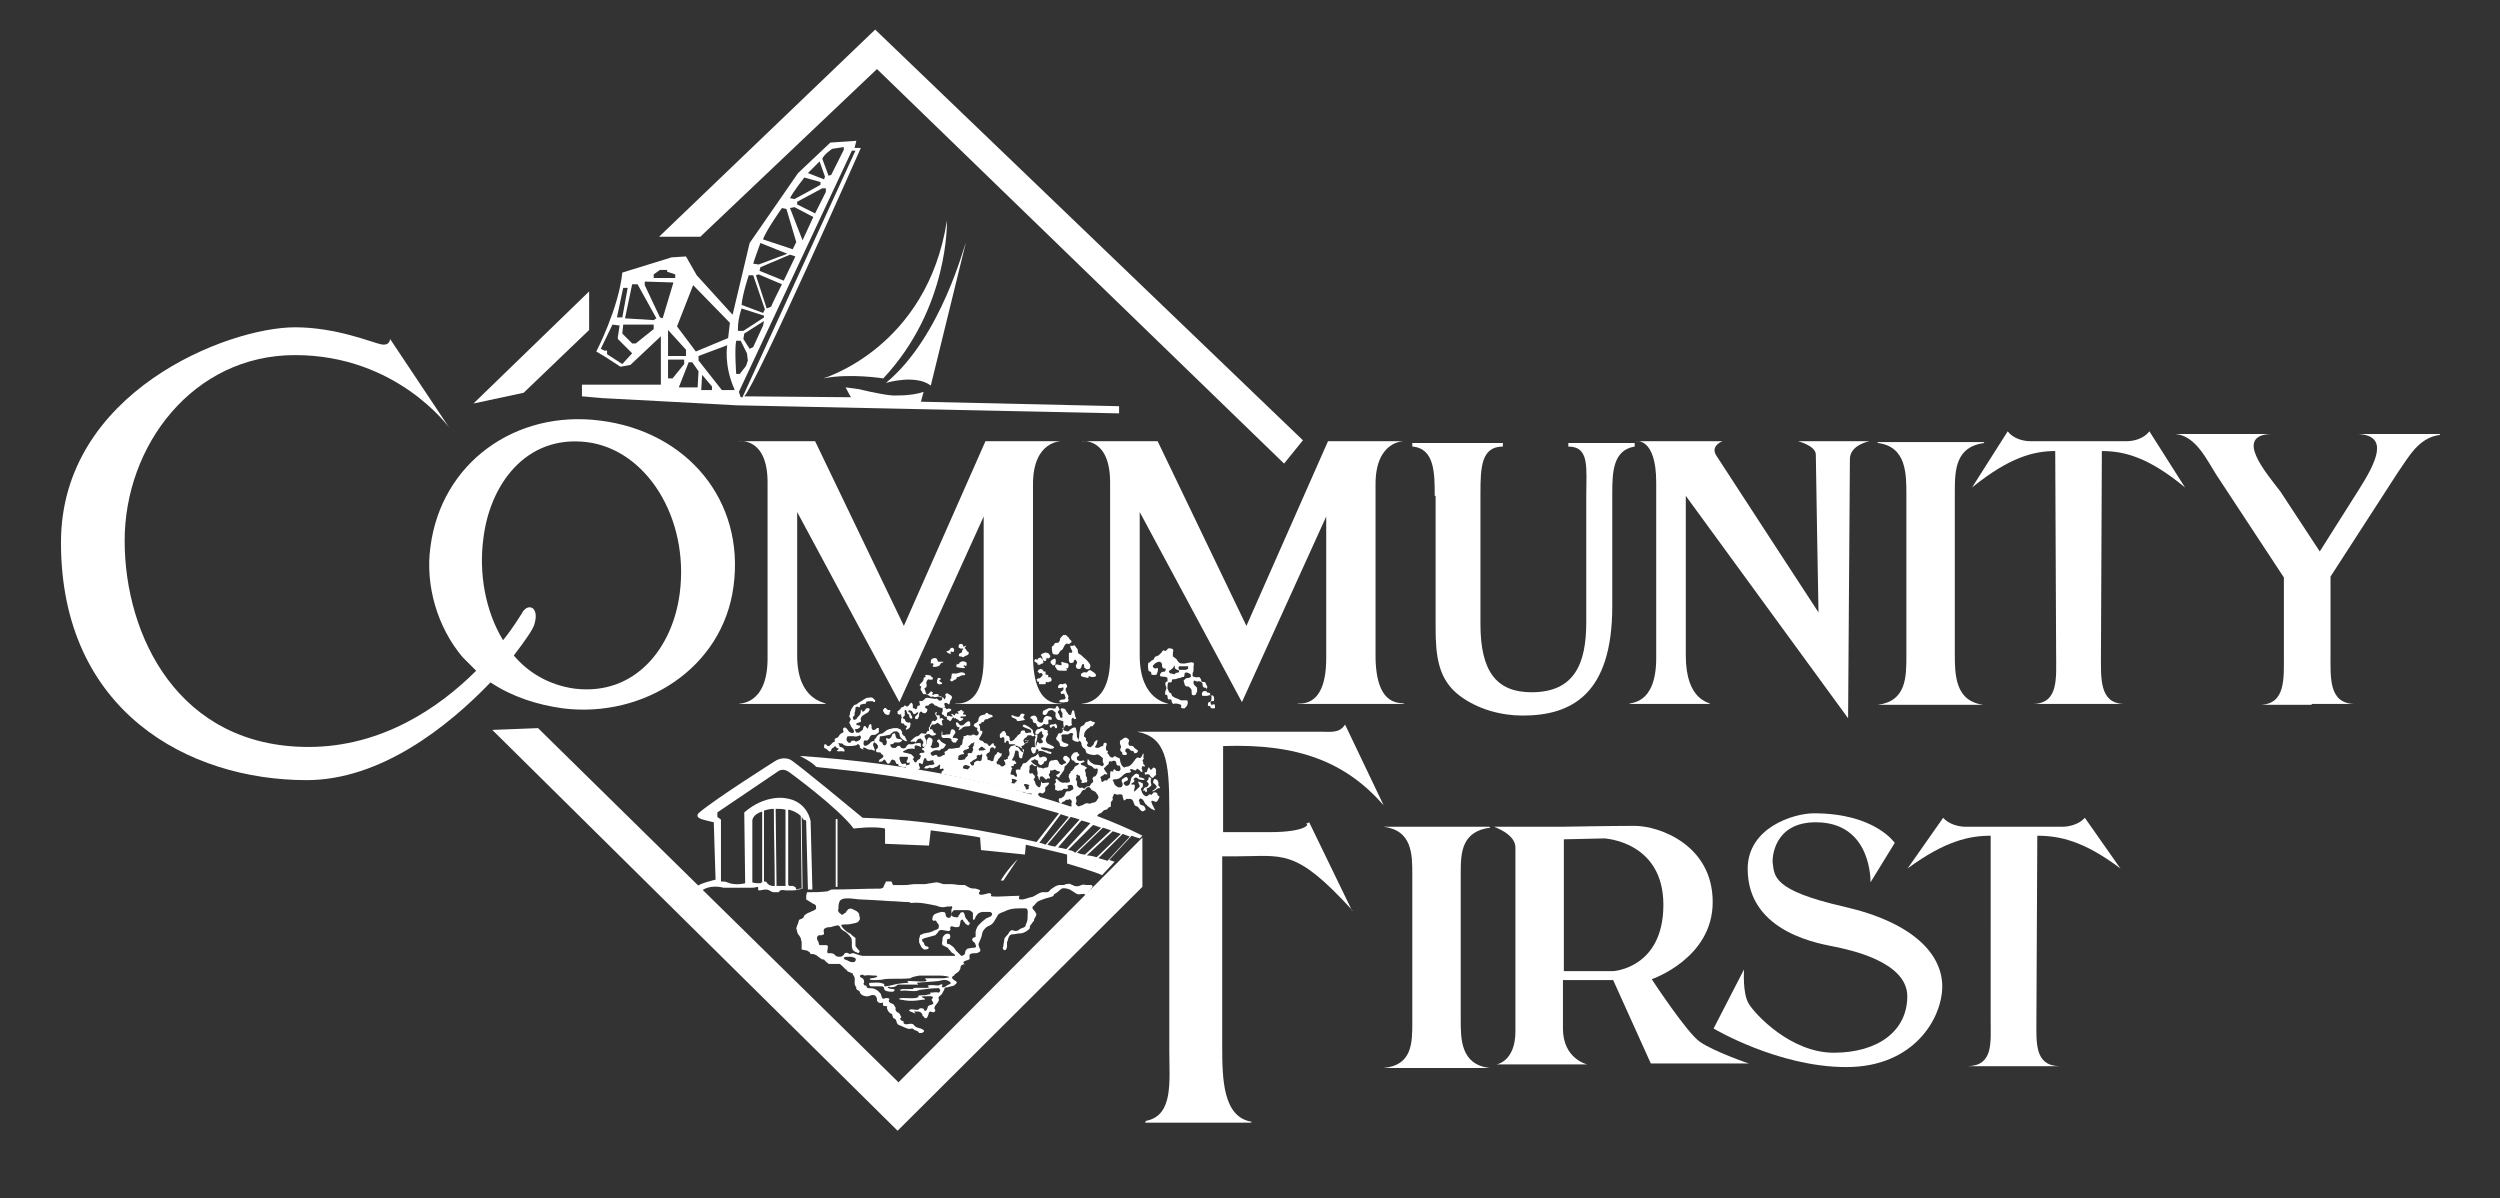 <svg xmlns="http://www.w3.org/2000/svg" xmlns:xlink="http://www.w3.org/1999/xlink" id="Layer_1" x="0px" y="0px" viewBox="0 0 278.8 133.6" style="enable-background:new 0 0 278.8 133.6;" xml:space="preserve"><rect x="0" y="0" width="278.8" height="133.6" fill="#333333" stroke="none"/><style type="text/css">	.st0{fill-rule:evenodd;clip-rule:evenodd;fill:#FFFFFF;}</style><g>	<path class="st0" d="M257.8,78.6h-1h-4.6l-0.1,0c2.8-0.1,2.6-2.9,2.6-5.6l0-3.1h0l0-5.5L247.2,53c-1.1-1.7-2.3-4.4-4.6-4.6v0h10.6  v0c-4,0.2-0.6,4.2,1.1,6.4l4.4,6.7l4.3-6.8c2.1-3.3,3.4-6.1,0-6.3l0,0h9.1v0.1c-2.4,0.3-3.5,2.5-4.7,4.2l-7.5,11.6v5.5h0l0,3.1  c0,2.7-0.2,5.5,2.6,5.6l-0.1,0H257.8z"></path>	<path class="st0" d="M64.1,76.8c6.7,0.8,10.9-4.5,11.7-10.6c1.1-8.4-3.7-16.1-10.4-16.9c-6.8-0.8-10.8,4.8-11.5,10.8  c-0.5,3.8,0.2,8,2.2,11.3c1.2-1.5,1.9-2.7,2.1-3c0.6-1.2,2-0.8,1.4,1.2c-0.1,0.5-1,1.8-2.3,3.5C58.9,75,61.2,76.4,64.1,76.8  L64.1,76.8z M43.5,37.8l6.6,9.9c0,0-5.8-8.1-17.2-8.1c-11.4,0-19,10.1-19,20.7c0,10.6,6,23,20.5,23c8.2,0,14.6-4.4,18.7-8.5  c-0.5-0.5-1-1-1.5-1.5c-2.8-3.3-4.2-8-3.6-12.3c1.2-9.4,9.5-15.3,18.9-14.1c9.7,1.2,16.2,8.9,14.9,18.5c-1.2,9.1-10,14.7-19,13.6  c-2.9-0.4-5.7-1.3-8.1-2.9C49.9,81.1,42.4,87,34.2,87C21,87,6.8,79.3,6.8,60.5c0-16.8,18.6-24,26.1-24c4.6,0,8.6,1.7,9.6,1.9  C43.5,38.6,43.5,37.8,43.5,37.8z"></path>	<path class="st0" d="M88.9,57.1v16c0,5.1,3.2,5.2,3.2,5.4h-9.7c0-0.1,3.2,0.2,3.2-5.1V53.8c0-5.1-3.2-4.6-3.2-4.6l8.5,0l9.9,20.6  l9.1-20.6h8.5c0,0-3.2-0.1-3.2,4.8v19.1c0,6.2,3.2,5.2,3.2,5.4h-11.9c0-0.2,3.2,0.8,3.2-5.1l0-15.8l-9.4,20.7L88.9,57.1z"></path>	<path class="st0" d="M127.1,57.1v16c0,5.1,3.2,5.3,3.2,5.4h-9.7c0-0.1,3.2,0.2,3.2-5.1V53.8c0-5.1-3.2-4.6-3.2-4.6l8.5,0l9.9,20.6  l9.1-20.6h8.5c0,0-3.2-0.1-3.2,4.8v19.1c0,6.2,3.2,5.1,3.2,5.4h-11.9c0-0.2,3.2,0.8,3.2-5.1l0-15.8l-9.4,20.7L127.1,57.1z"></path>	<path class="st0" d="M206.1,80.1L188,55.3v17.8c0,5.1,2.7,5.2,2.7,5.4h-9c0-0.2,3,0.2,3-5.1V53.8c0-5.1-2.3-4.6-2.3-4.6l9.7,0  c0,0-1.4,0.5-0.7,1.6c0.7,1.1,11.4,17.5,11.4,17.5s-0.3-16.6-0.3-17.6c0-1-2-1.5-2-1.5l8,0c0,0-2.2,0.4-2.2,2L206.1,80.1z"></path>	<path class="st0" d="M160,55.3c0-2.5,0-5.3-2.5-5.5l0-0.4h10.1v0.4c-2.4,0-2.5,2.3-2.5,5.2v14.6c0,5.3,1.8,7.6,5.7,7.6  c4.8,0,6.1-3.2,6.1-7.8l0-14.1c0-3.1,0.4-5.5-2-5.5v-0.4h7.4v0.4c-2.4,0.4-2.5,2.8-2.5,5.2v12.6c0,9.8-4.5,12.2-10,12.2  c-2.4,0-5-0.7-7-2.2c-2.4-1.8-2.7-4.4-2.7-7.6V55.3z"></path>	<path class="st0" d="M218,72.8c0,2.4,0,5.4,3.2,5.8l0,0l-11.8,0l0,0c3.2-0.4,3.2-3.1,3.2-5.5V55.2c0-2.4,0-5.4-3.2-5.8l0-0.1h11.8  l0.1,0.1c-3.2,0.4-3.3,3-3.3,5.4V72.8z"></path>	<path class="st0" d="M162.9,113.7c0,2.2,0,5,3.2,5.4l0,0h-11.8l0,0c3.2-0.3,3.2-2.8,3.2-5.1l0-16.5c0-2.2,0-4.9-3.2-5.3l0,0h11.8  l0.1,0.1c-3.2,0.4-3.3,2.8-3.3,5L162.9,113.7z"></path>	<path class="st0" d="M232.5,78.5h-1h-4.6l-0.1,0c2.8-0.1,2.5-2.9,2.5-5.6l-0.1-22.6c-2.4,0-5.1,0.7-9.2,4l-0.1,0.1l4-6.3  c0.6,0.8,1.7,1.1,2.5,1.1l5.4,0l5.4,0c0.8,0,1.9-0.3,2.5-1.1l4,6.3l-0.1-0.1c-4-3.3-6.7-4-9.2-4l-0.1,22.6c0,2.7-0.2,5.5,2.5,5.6  l-0.1,0H232.5z"></path>	<path class="st0" d="M225.2,118.9h-1h-4.6l-0.1,0c2.8-0.1,2.5-2.6,2.5-5.1L222,93.2c-2.4,0-5.1,0.6-9.2,3.6l-0.1,0.1l4-5.7  c0.6,0.7,1.7,1,2.5,1l5.4,0l5.4,0c0.8,0,1.9-0.3,2.5-1l4,5.7l-0.1-0.1c-4-3-6.7-3.6-9.2-3.6l-0.1,20.6c0,2.5-0.2,5,2.5,5.1l-0.1,0  H225.2z"></path>	<path class="st0" d="M154.3,89.8L154.3,89.8c-4.2-4.8-9.5-6.9-17.9-6.6c0,0,0,2.6,0,7.1l0,2.5h5.2c4.2,0,4.5-1,4-0.9l0.4-0.2  l4.8,9.9v-0.1c-6.4-7-7.7-6-13-6h-1.5l0,21.2c0,3.7,0.1,7.9,3.3,8.4l-0.1,0.1h-11.8l0.1-0.2c3.1-0.6,2.6-4.4,2.6-7.9v-27  c0-5.3-0.4-7.9-3.6-8.5l0,0h20.6c0.9,0,2,0.2,2.6-0.8L154.3,89.8z"></path>	<path class="st0" d="M179.9,108.3h-5.5V93.6l4.5-0.1c0,0,6.6,0.3,6.6,7.4C185.5,108,179.9,108.3,179.9,108.3L179.9,108.3z   M189.6,116.2c-1.4-0.9-5.4-7-5.4-7s6.8-2.3,6.8-8.6c0-6.4-6-8.5-8.7-8.5c-2.6,0-8.1,0.1-8.1,0.1h-7.6c0,0,2.4,0.8,2.4,2.3  c0,1.5,0,19.6,0,20.5c0,3.4-2.1,3.7-2.1,3.7H177c0,0-2.7-0.6-2.7-4c0-1.5,0-5.4,0-5.4h5.6l4.2,9.3h11  C195.2,118.7,191,117.2,189.6,116.2z"></path>	<path class="st0" d="M211.3,94l-2.7,4.4c0,0,0.2-6.7-6.1-6.7c-4.7,0-4.9,4-4.8,4.6c0.2,1.4,0,3,7.9,4.8c7.9,1.8,11,5.4,11,8.9  c0,3.5-3.1,9-10.7,9c-7.6,0-14.8-4.3-14.8-4.3l3.4-6.6c0,0-0.2,2.6,0.5,3.8c0.7,1.2,4.7,5.5,9.5,5.5c4.9,0,8.2-2.4,8.2-6.3  c0-3.9-6.6-5.2-8-5.5c-1.3-0.3-9.8-1.4-9.8-8.7c0-4.6,5.1-6.2,7.4-6.2C209.1,90.7,211.3,94,211.3,94z"></path>	<polygon class="st0" points="52.8,45 58.4,43.8 65.7,36.8 65.7,32.5  "></polygon>	<polygon class="st0" points="73.5,26.4 78.1,26.4 97.8,7.7 143.2,51.7 145.3,49.1 97.6,3.3  "></polygon>	<polygon class="st0" points="54.9,81.4 60,81.2 100.2,120.7 127.4,93.4 127.4,98.9 100.1,126.1  "></polygon>	<path class="st0" d="M91.8,42.2c0,0,11.6-3.4,13.8-17.6c0,0,0.3,9.7-7.1,17.6C98.5,42.2,94.8,41.6,91.8,42.2z"></path>	<path class="st0" d="M98.8,42.7c0,0,3.3-1,5,0.3l3.9-15.9C107.6,27.1,105,37.6,98.8,42.7z"></path>	<path class="st0" d="M82.6,44.3l-0.2-0.6L95,16.8h0.4L82.8,44.3L82.6,44.3L82.6,44.3z M82.1,38c-0.2,0.9,0,3.7,0,3.7l0.4,0l0.7-0.9  l0.2-0.6l-0.1-0.8L82.6,38L82.1,38L82.1,38z M82,43.5h-1.5l-2.6-3.3l0-0.5l3.2-1.2c0,0-0.4,2.2,0.8,4.9V43.5L82,43.5z M79.4,43.5  v-0.4l-1.1-1.3l-0.1,1.7H79.4L79.4,43.5z M77.8,43.2h-2.1l1.1-2.8h0.4l0.7,1L77.8,43.2L77.8,43.2z M74.5,42.2H75l1.3-1.6v-0.5h-1.8  L74.5,42.2L74.5,42.2z M73.6,35.4l-1.7-3.6l0-0.4l3.2,0.1l-1.2,4L73.6,35.4L73.6,35.4z M72.9,35.7l0.3-0.2l-2.1-3.8l-0.6,0  l-0.8,3.8L72.9,35.7L72.9,35.7z M70.9,38.3l-0.4,0l-1.1-1.1l0.1-1l3.4,0l0,0.5L70.9,38.3L70.9,38.3z M69.4,40.6l1.1-1.2l-1.6-1.6  l0-0.2l0.2-1.3l-0.8-0.1l-1.3,2.7l0.4,0.2h0.3l0,0.4L69.4,40.6L69.4,40.6z M69.5,32.1H70l-0.6,3.3h-0.6L69.5,32.1L69.5,32.1z   M72.9,30.6l0.7-0.5h0.8v0.2l0.9,0.3v0.4L72.9,31V30.6L72.9,30.6z M76.5,39.7h-2v-2.9l2,2.2L76.5,39.7L76.5,39.7z M77.3,31.8  l-1.8,4.6l2.1,2.8l3.6-1.5l0.2-1.7L77.3,31.8L77.3,31.8z M85.2,35.8L83,37.2l-0.1,0.6l0.7,1.1l0.4-0.2l1.1-2.4L85.2,35.8L85.2,35.8  z M82.7,34.4c-0.5,1.5-0.4,2.5-0.4,2.5l0.6,0l2.3-1.5l0-0.2L82.7,34.4L82.7,34.4z M83.5,30.7c0,0-0.7,2.1-0.8,3.3l2.4,0.9l0.2-0.4  L84,30.7L83.5,30.7L83.5,30.7z M84.8,27.1c0,0-0.8,2.2-0.8,2.3l0.6,0.1l3.2-1.2L84.8,27.1L84.8,27.1z M87.2,31.7l-2.6-1.1l-0.3,0.1  l1.2,3.7l0.5-0.2C86,34.1,86.9,32.3,87.2,31.7L87.2,31.7z M84.7,30.2l2.7,1.1l1.3-2.7l-0.6-0.2l-3.3,1.4L84.7,30.2L84.7,30.2z   M87.2,23.2c0,0-1.9,2.7-2.1,3.5l3.3,1.1l0.4-0.8l-1.1-3.7L87.2,23.2L87.2,23.2z M89.7,19.8c0,0-1.2,1.5-1.6,2.3l0.5,0.1  c0,0,2.6-1.4,2.9-1.6l0-0.3L89.7,19.8L89.7,19.8z M91.4,18c0,0-0.8,0.8-1.3,1.3l1.8,0.7l0.1-0.3L91.4,18L91.4,18z M90.7,24.2  l-2.1-1.1l-0.5,0.1l1.4,3.6L90.7,24.2L90.7,24.2z M88.9,22.8l2,1l1.2-2.4l0-0.4L91.7,21l-2.8,1.5L88.9,22.8L88.9,22.8z M92.8,16.6  c0,0-0.9,0.6-1.1,1.1l0.7,1.9l0.3-0.1l1.4-2.8v-0.3L92.8,16.6L92.8,16.6z M102.7,44.8l0.3-1.1c-1.4,0.5-3.5,0.4-3.5,0.4  c-1.3-0.1-3.7-0.7-3.7-0.7l-1.5-0.2c0.3,0.6,0.6,1.1,0.6,1.1l-11.9-0.1C84.3,42.9,96,16.5,96,16.5h-0.7l0.2-0.8l-2.9,0.2L89,19.3  l-5.4,7.8l-1.9,8l-4-4.4l-1.2-2.1l-1.6,0.1l-5.5,1.7c-0.4,4-2.9,8.8-2.9,8.8l1,0.6l1.7,1.1l1.1-0.2l3.4-3.2v5.4h-8.8v1.3l2.3,0.2  c0.3,0,14.9,0.8,14.9,0.8l42.7,0.9v-0.8L102.7,44.8z"></path>	<path class="st0" d="M107.1,108c0,0.1-0.1,0.2-0.1,0.2c-0.1,0.3-0.5,0.3-0.6,0.6c-0.3,0.1-0.3,0.3,0,0.5c0.4,0.2,0.4,0.3,0,0.6  c-0.2,0.1-0.5,0.1-0.7,0.2c-0.2,0-0.4,0-0.4,0.3c-0.1,0.1-0.2,0.4-0.3,0.5c-0.3,0.3-0.4,0.2-0.3,0.6c0,0.3-0.4,0.5-0.5,0.9  c0,0.2,0.3,0.3-0.1,0.5c-0.2,0-0.3-0.2-0.5,0c-0.1,0.4-0.2,0.8-0.5,0.6c-0.1-0.1-0.1-0.2-0.2-0.2c-0.1-0.5-0.4-0.5-0.8-0.5  c-0.4-0.1,0.2,0.3-0.1,0.2c-0.4-0.2-0.6-0.2-0.6-0.3c0-0.3,0.8,0,1-0.1c0.2-0.2,0.3-0.2,0.6-0.1c0.1,0.1,0,0.3,0.3,0.2  c0-0.1,0.1-0.1,0.1-0.2c0.1-0.2,0-0.3,0.3-0.4c0.3-0.1,0.5-0.1,0.3-0.4c0-0.1-0.1-0.1-0.1-0.2c0-0.2,0.4-0.3-0.1-0.4  c-0.1,0-0.3,0-0.4,0c-0.4,0-0.9,0-0.4,0.2c0.2,0.1,0.3,0.2-0.2,0.2c-1.2,0.2-1.7,0.1-2.2,0c-0.4,0-0.5-0.2,0.1-0.2  c0.5,0,1.4,0.1,1.7-0.1c0.1,0-0.2-0.2,0.3-0.2c0.3,0,0.6,0,0.8-0.1c0.6,0,0-0.2,0.3-0.2c0.4,0,0.5-0.1,0.9,0c0.2-0.2,0.2-0.3,0-0.5  c-0.8,0-1.4,0.1-2.2,0.2c0,0.1-0.2,0-0.2,0.1c-0.8,0.1-1.1-0.1-1.8,0c-0.4-0.2,0.1-0.1,0.1-0.2c0.4,0,0.7,0,1.2,0  c0-0.3,1.6,0,1.8-0.2c0-0.1-0.2-0.1-0.1-0.2c0.4-0.1,0.7,0,1.1,0c0.2,0,0.5-0.3,0.5,0c-0.2,0.2,0,0.2,0.2,0.2  c0.3-0.2,0.3-0.2,0.5-0.3c0.3-0.1,0.3-0.2,0-0.4c-0.4-0.2-0.7-0.1-1.1,0c-0.8,0.1-1.6,0.1-2.4,0.2c-0.1,0.1,0.1,0.1,0.1,0.2  c-0.8,0-1.4,0-2.2,0c-0.2,0-0.2,0.3-0.9,0.3c-0.5-0.2-0.4,0.2,0.3,0.2c0.3,0.1,0.2,0.1,0,0.3c-0.3,0-0.5,0-0.8-0.1  c-0.4-0.2,0-0.3-0.4-0.5c-0.4,0-0.8,0-1.3,0c-0.2-0.1-0.3-0.4,0-0.4c0.5,0,0.9-0.1,1.4,0.1c0.3,0.1-0.1,0.1,0.2,0.3  c1-0.1,0.9-0.3,2.6-0.4c0-0.1-0.3-0.2,0.1-0.2c0.6,0,2.1,0.2,1.9-0.1c-0.2-0.2-0.2-0.2,0.1-0.2c0.6,0,1.1,0,1.7,0  c0.3,0,0.7-0.1,0.7-0.1c0.2-0.1-0.6-0.2-1-0.2c-0.8,0-1.5,0-2.3,0c-0.4,0.1-0.7,0.1-1,0.3c-0.9,0.1-2.2,0-2.9,0.1  c-0.2,0.1-2.1,0.2-1.5-0.1c0.4,0,1-0.2,0.6-0.3c-0.7,0-0.8-0.1-1.3,0c-0.1,0-0.1-0.1-0.2-0.1c-0.3,0-0.5,0.2,0,0.4  c0.2,0.2,0.2,0.4,0.1,0.6c0,0.1,0.1,0.1,0.1,0.2c0.5,0,0,0.1,0.4,0.3c0.5,0,0.7,0,1.1,0.3c0.1,0.1,0.2,0.2,0.3,0.3  c0.2,0.5,0.1,0.7,0.6,0.5c0.1,0,0.3,0,0.4,0.1c-0.2,0.3,0,0.4,0.2,0.5c0.4,0.1,0.3,0.3,0.5,0.5c-0.1,0.2,0,0.4,0.2,0.5  c0.3,0.1,0.3,0.4,0.4,0.5c0.1,0.1-0.3,0.1,0,0.4c0.6,0.2,0,0.2,0.4,0.4c0.3,0.1,0.5-0.1,0.9,0c0.1,0.1,0.1,0.1,0.3,0.3  c0.1,0,0.1,0.1,0.2,0.1c0.1,0,0.3,0.1,0.4,0.1c0.4,0.2,0.5,0.3,0.1,0.5c-0.1,0-0.2,0-0.3,0c-0.1-0.2-0.2-0.2-0.4-0.3  c-0.2,0-0.2-0.2-0.4-0.2c-0.1,0-0.3,0.1-0.5,0c-0.1,0-0.2-0.1-0.3-0.1c-0.1-0.1-0.3-0.1-0.4-0.2c-0.1,0-0.2-0.1-0.3-0.1  c-0.1-0.1-0.2-0.2-0.2-0.3c0-0.1-0.1-0.2-0.1-0.3c-0.1-0.1-0.2-0.1-0.3-0.2c0-0.1-0.1-0.2-0.1-0.4c-0.3-0.1-0.5-0.3-0.6-0.7  c0.1-0.2,0-0.2-0.2-0.2c-0.2,0-0.3-0.1-0.2-0.4c-0.3,0.1-0.5,0.1-0.7-0.2c0-0.1,0-0.2,0-0.2c-0.1-0.4-0.3-0.5-0.7-0.4  c-0.2,0.1-0.4,0.2-0.9,0c-0.5-0.3-0.1-0.4-0.6-0.6c-0.2-0.2-0.1-0.2-0.1-0.3c-0.4-0.4,0-0.9-0.3-1.3c-0.2-0.2,0-0.3-0.3-0.3  c-0.1-0.1-0.3-0.1-0.4-0.2c-0.1-0.1-0.1-0.2-0.2-0.2c-0.1-0.1-0.3-0.3-0.4-0.4c-0.1-0.1-0.2-0.1-0.2-0.2c-0.2,0-0.4,0-0.7,0  c-0.2,0-0.3,0-0.5,0c-0.1,0-0.2-0.1-0.2-0.1c-0.1-0.1-0.3-0.2-0.4-0.4c-0.1,0-0.1,0-0.2,0c-0.1-0.1-0.2-0.1-0.3-0.2  c-0.1-0.1-0.3-0.2-0.4-0.3c-0.1,0-0.2-0.1-0.3-0.1c-0.1,0-0.2,0-0.3,0c0-0.1-0.1-0.1-0.1-0.2c-0.1-0.1-0.2-0.1-0.3-0.2  c-0.2,0-0.4-0.1-0.6-0.1c0-0.1,0-0.2,0-0.3c0-0.2,0-0.3,0-0.5c0-0.2-0.1-0.3-0.1-0.5c-0.1-0.1-0.1-0.2-0.2-0.3  c-0.1-0.1-0.2-0.3-0.2-0.4c0-0.1-0.1-0.3-0.1-0.4c0.1-0.2,0.1-0.4,0.2-0.5c0-0.1,0.1-0.3,0.1-0.4c0.1-0.1,0.3-0.1,0.4-0.2  c0.2-0.1,0.1-0.2,0.2-0.3c0.2-0.2,0.4-0.3,0.7-0.4c0.1-0.1,0.3-0.1,0.4-0.2c0.2-0.1,0.3-0.2,0.2-0.2c0-0.1,0-0.1,0-0.3  c-0.1-0.1-0.2-0.2-0.3-0.2c-0.3-0.2-0.5-0.3-0.8-0.5c0-0.3,0-0.5,0.1-0.8c0.8,0,1.5,0,2.3-0.1c0.1-0.1,0.3-0.1,0.4-0.2  c1.8,0,3.7-0.1,5.5-0.1c0.1,0,0.2-0.1,0.3-0.1c0-0.1,0.1-0.2,0.1-0.3c0.1-0.1,0.1-0.2,0.2-0.4c0.2,0,0.4,0,0.6,0  c0.1,0.1,0.1,0.3,0.2,0.4c0.5,0,0.9,0,1.4,0c0.3,0,0.7-0.1,1-0.1c0.4,0,0.7,0,1.1,0c0.2,0,0.5-0.1,0.7-0.1c0,0,0.5-0.1,0.7-0.1  c0.1,0,0.7,0.2,0.7,0.2c0.3,0,0.6,0,0.9,0c0.3,0,0.7,0.1,1,0.1c0.2,0,0.3,0,0.5,0c0.5,0.3,0.6,0.4,1.2,0.4c0.3,0.1,0.5,0.1,0.5,0.3  c-0.1,0.1-0.2,0.2-0.1,0.3c0.1,0.2,0.7,0,1.1-0.1c0.4,0.1,0.2,0.2,0.2,0.3c0,0.2,2.1,0,3.2,0c-0.1,0.2-0.1,0.3,0,0.4  c0.1,0,0.3,0,0.4,0c0.1,0,0.3-0.1,0.4-0.1c0.2-0.1,0.4-0.1,0.7-0.2c0.4-0.2,0.6-0.4,1-0.5c0.1,0,0.2,0,0.2,0c0.1,0,0.3,0,0.4,0  c0.3-0.1,0.3-0.3,0.5-0.4c0.3-0.2,0.4-0.3,0.8-0.4c0.2,0,0.3,0,0.5,0c0.1,0,0.2-0.1,0.3-0.1c0.2,0,0.3-0.1,0.5,0  c0.1,0.1,0.3,0.1,0.4,0.2c0.3,0.1,0.6,0,0.8-0.1c0.2-0.1,0.4,0,0.6,0c0.1,0,0.3,0,0.4,0c0.3,0,0.3,0.2,0.1,0.4  c-0.1,0.2-0.3,0.3-0.4,0.5c-0.1,0.1-0.2,0.2-0.2,0.2c-0.2,0-0.2-0.2-0.3-0.1c-0.1,0-0.2,0-0.2,0c-0.3,0.1-0.4,0-0.5,0  c-0.3-0.2-0.5-0.3-0.8-0.5c-0.3-0.1-0.6-0.2-0.9-0.1c-0.3,0.2-0.4,0.4-0.8,0.6c-0.1,0,0,0.2-0.3,0.3c-0.3,0.1-0.4,0.1-0.7,0.2  c-0.1,0-0.2,0.1-0.3,0.1c-0.2,0.1-0.3,0.1-0.5,0.2c-0.3,0.2-0.3,0.3-0.5,0.5c-0.2,0.1-0.2,0.2-0.1,0.4c0.1,0.1,0.2,0.2,0.3,0.4  c0.1,0.1,0.1,0.2,0,0.4c-0.1,0.2-0.2,0.3-0.2,0.5c-0.1,0.1-0.2,0.2-0.3,0.4c-0.2,0.1-0.1,0.3-0.2,0.5c-0.1,0.1-0.3,0.2-0.4,0.3  c-0.2,0.1-0.4,0.2-0.7,0.2c-0.3,0-0.5,0.1-0.8,0.1c-0.2,0-0.3,0.1-0.4,0.3c0-0.1-0.1,0.4-0.2,0.6c0,0.2,0,0.3,0,0.5  c0,0.1-0.1,0.2-0.1,0.3c-0.2,0.2-0.5-0.1-0.3-0.4c0-0.3,0.1-0.5,0.1-0.8c0.1-0.2,0.3-0.4,0.4-0.5c0.2-0.3,0.3-0.6,0.7-0.4  c0.5,0.1,0.5-0.2,0.9-0.3c0.3-0.1,0.4-0.2,0.4-0.4c0.2-0.4,0.2-0.6,0.2-1c0-0.3,0.1-0.7-0.2-0.8c-0.2,0-0.4,0-0.7,0  c-0.8,0-1.2,0.1-1.8,0.4c-0.3,0.1-0.6,0.2-0.7,0.5c-0.1,0.2-0.2,0.3-0.3,0.5c-0.1,0.2-0.3,0.4-0.5,0.5c-0.3,0.1-0.6,0.3-0.8,0.7  c-0.1,0.2-0.1,0.5-0.2,0.7c-0.1,0.2-0.1,0.3-0.2,0.5c-0.1,0.1-0.1,0.3,0,0.5c0,0.2,0.2,0.2,0.1,0.5c-0.2,0.1-0.2,0.2-0.5,0.2  c-0.2,0-0.4,0-0.6,0.1c-0.2,0.2,0,0.4-0.1,0.6c-0.1,0-0.2,0.1-0.3,0.1c-0.6,0.2-0.3,0.3-0.2,0.5C107.6,107.5,107.1,107.5,107.1,108  L107.1,108z M95.2,107.3c0.3-0.1,0.3-0.4,0.1-0.5c-0.1,0-0.3-0.1-0.4-0.1c-0.1,0-0.3,0-0.4,0c-0.1,0-0.3,0-0.4,0.1  c0,0.1,0.1,0.2,0.1,0.2c0.1,0,0.2,0.1,0.3,0.1C94.8,107.3,95,107.3,95.2,107.3L95.2,107.3z M95.2,106.3c0.3,0.1,0.5,0.2,1,0.3  c3.4,0,6.9,0,10.3,0c0-0.1,0-0.1-0.1-0.2c-0.1-0.1-0.2-0.1-0.3-0.2c-0.1-0.2-0.3-0.3-0.4-0.5c-0.2-0.1-0.4-0.2-0.6-0.3  c-0.1-0.2,0-0.4,0-0.5c0-0.4,0-0.4,0.3-0.7c0.2-0.1,0.4-0.1,0.5,0c0.1,0.1,0.1,0.3,0,0.5c-0.1,0-0.2,0-0.3,0.1c0,0.1,0,0.2,0,0.4  c0.1,0.1,0.2,0.1,0.3,0.1c0.1,0.1,0.3,0.2,0.4,0.3c0.1,0.1,0.2,0.2,0.3,0.4c0.1,0.1,0.2,0.2,0.3,0.3c0.1,0.1,0.2,0.2,0.3,0.3  c0.2,0,0.2-0.1,0.3-0.1c0.2-0.2,0.1-0.4,0.2-0.5c0.2-0.3,0.3-0.2,0.7-0.3c0.2,0,0.6,0,0.4-0.3c0-0.4-0.6-0.4-0.3-0.8  c0.1-0.1,0.3,0,0.3-0.2c0-0.2,0-0.3,0-0.5c0.1-0.4,0.2-0.6,0.4-0.8c0.3-0.3,0.4-0.4,0.8-0.7c0.1,0,0.4-0.2,0.5-0.2  c0.2-0.2,0.2-0.4-0.1-0.5c-0.3,0-0.6,0-0.9,0c-0.3,0.1-0.4,0.1-0.6,0.4c-0.1,0.1-0.1,0.2-0.2,0.4c-0.1,0.1-0.2,0.1-0.2,0  c0-0.2,0-0.5,0-0.7c-0.2-0.2-0.3-0.3-0.6-0.3c-0.2,0-0.5,0-0.7,0c-0.3,0-0.5,0-0.8,0c-0.2,0.1-0.4,0.5-0.3,0.6  c0.1,0.1,0.3,0.2,0.6,0.2c0.1,0,0.2,0,0.2-0.2c0.1-0.1,0.2-0.2,0.2-0.3c0.2-0.1,0.3-0.1,0.4,0c0.1,0.2,0.1,0.4,0.2,0.6  c0.1,0.1,0.2,0.2,0.3,0.4c0.2,0.1,0.2,0.2,0,0.4c-0.1,0-0.2-0.1-0.2-0.1c-0.1-0.1-0.2-0.1-0.2-0.2c-0.1-0.1-0.2-0.2-0.2-0.3  c-0.1-0.1-0.3,0-0.3,0.2c0,0.2-0.1,0.4-0.1,0.5c-0.1,0.1-0.2,0.1-0.4,0.1c-0.2,0-0.3-0.1-0.5-0.1c-0.1,0-0.2,0.2-0.1,0.4  c-0.1,0.1-0.2,0.2-0.4,0.1c-0.3,0-0.6-0.2-0.9,0c-0.1,0.2-0.2,0.3-0.4,0.5c-0.4,0.1-0.7,0.2-1.1,0.3c-0.1,0-0.2,0.1-0.3,0.1  c-0.1,0.1-0.1,0.3,0.1,0.4c0.1,0.1,0,0.2,0.2,0.4c0.6,0.1,0.4,0.4-0.1,0.4c-0.4-0.2-0.4-0.4-0.6-0.8c0-0.1,0-0.2,0-0.4  c0-0.1,0.1-0.2,0.1-0.4c0.1-0.1,0.3-0.1,0.4-0.2c0.2,0,0.4-0.1,0.6-0.1c0.1,0,0.2-0.1,0.3-0.1c0.1,0,0.2-0.1,0.2-0.1  c0.2-0.1,0.3-0.1,0.5-0.2c0.1-0.1,0.1-0.2,0.1-0.4c0-0.1-0.1-0.2-0.2-0.3c0-0.1-0.1-0.1-0.1-0.2c-0.1-0.1-0.2,0-0.3,0  c-0.1-0.1-0.2-0.2-0.1-0.3c0-0.1,0-0.2,0.1-0.3c0.1-0.2,0.3-0.2,0.5-0.3c0.1,0,0.3-0.1,0.4-0.1c0.5,0,0.4,0.1,0.5,0.5  c0.2,0.2,0.3,0.2,0.5,0.1c0-0.1,0.1-0.2,0.1-0.3c0-0.2,0-0.3,0-0.5c0-0.2,0.1-0.2,0.1-0.3c0-0.1-0.1-0.2-0.2-0.1  c-0.1,0-0.3,0-0.4,0c-0.3,0.1-0.6,0.1-0.9,0c-0.1,0-0.2-0.1-0.3-0.1c-1-0.2-1.8-0.4-2.8-0.3c-0.1,0-0.1-0.1-0.3-0.1  c-0.7,0-1.3-0.1-2-0.1c-1.2-0.1-3.5-0.2-3.5-0.2c-0.4,0-2-0.4-2.2,0.3c-0.1,0.3-0.1,0.5-0.1,0.8c-0.1,0.1,0,0.3,0.1,0.4  c0.1,0.1,0.2,0.1,0.2,0.2c0.1,0,0.1,0,0.2,0c0.1-0.1,0.2-0.2,0.3-0.2c0.1-0.2,0.1-0.2,0.3-0.4c0.2-0.1,0.3-0.1,0.5,0  c0.4,0.2,0.5,0.2,0.7,0.5c0,0.2,0.1,0.4,0.1,0.6c-0.2,0.4-0.3,0.4-0.8,0.5c-0.4,0.1-0.6,0.1-1,0.1c-0.1,0-0.2,0-0.3,0.1  c0.1,0.2,0.2,0.3,0.3,0.4c0.2,0.2,0.4,0.4,0.7,0.5c0.1,0.1,0.3,0.3,0.6,0.5c0,0.1,0,0.2,0,0.3c0,0.1,0,0.2,0,0.3c0,0.1,0,0.2,0,0.3  c0.1,0.1,0.2,0.3,0.3,0.4c0.2,0.1,0.2,0.3,0,0.4c-0.1-0.1-0.3-0.1-0.4-0.2c-0.3-0.2-0.2-0.2-0.3-0.5c0-0.2,0-0.3,0-0.5  c0-0.5-0.1-0.6-0.5-1c-0.2-0.2-0.5-0.3-0.7-0.5c-0.1-0.1-0.1-0.3-0.3-0.4c-0.3,0-0.5,0.1-0.9,0.2c-0.3,0-0.4,0-0.7,0.2  c-0.1,0.2,0,0.4,0,0.6c-0.1,0-0.2,0.1-0.3,0.1c-0.1,0-0.2,0-0.3,0c-0.3,0.2-0.2,0.5,0,0.8c0,0.1,0,0.2,0.1,0.3c0.3,0,0.5,0,0.8,0  c0.2,0.1,0.1,0.3,0.1,0.4c0,0.2-0.1,0.3,0,0.5c0.1,0,0.2,0,0.3,0c0.1,0,0.2,0,0.4,0.1c0.3,0.3,0.3,0.3,0.8,0.3  c0.1-0.1,0.2-0.1,0.3-0.2c0-0.1,0.1-0.1,0.1-0.2c0.3-0.1,0.3,0,0.4,0C94.8,106.5,94.8,106.3,95.2,106.3z"></path>	<path class="st0" d="M93.2,91.4c0-0.1,0.2-0.1,0.2,0l0,7.5l-0.2,0C93.2,96.4,93.2,93.9,93.2,91.4z"></path>	<path class="st0" d="M126.9,83.7c-0.1-0.1-0.3-0.2-0.4-0.3c-0.2-0.4-0.5-0.1-0.6-0.3c-0.2-0.3,0.2-0.5-0.1-0.7  c-0.2-0.2-0.4-0.2-0.7,0.1c-0.2,0-0.3,0.3-0.1,0.7c0.1,0.2-0.2,0.3,0,0.6c0.3,0.1,0,0.3,0.3,0.4c0.1,0,0.2,0,0.3,0  c0.2-0.3-0.1-0.3-0.1-0.4c0-0.1,0-0.1,0-0.2c0.1-0.2,0.4-0.2,0.6,0.1c0.1,0.1,0.3-0.1,0.4,0.3C126.6,84,126.9,84,126.9,83.7z"></path>	<path class="st0" d="M128.6,85.6c0.2,0,0.4,0.1,0.3,0.6c0.1,0.1,0,0.3-0.2,0.4c-0.1,0.2-0.2,0.2-0.4,0c-0.1-0.3-0.3-0.3-0.6-0.2  c0-0.1-0.2-0.3,0.2-0.3c0.1-0.4,0.2-0.7,0.3-0.4C128.3,85.9,128.4,85.9,128.6,85.6z"></path>	<path class="st0" d="M128.6,87.3c0-0.3,0.1-0.5,0.3-0.4c0.1,0.1,0.2,0,0.2,0.2c0.2,0.2,0,0.3,0.1,0.5c0,0.1,0.3,0.2,0.1,0.3  c-0.1,0-0.2,0-0.3,0.1c-0.5,0.4-0.5,0.2-0.5,0.2c0.2-0.1,0.5-0.3,0.5-0.5C128.9,87.6,128.9,87.5,128.6,87.3z"></path>	<path class="st0" d="M117.2,80.8c-0.2,0.1-0.2,0.2,0,0.4c0.3-0.4,0.4-0.2,0.5,0c0.3,0.1,0.2-0.4,0-0.5  C117.6,80.8,117.4,80.8,117.2,80.8z"></path>	<path class="st0" d="M127.7,88.3c0.4,0.1,0.1-0.3,0.2-0.4c0,0,0.1,0,0.1,0c0.1-0.1,0.4-0.2,0.4-0.4c-0.1-0.3-0.1-0.5,0-0.7  c-0.2-0.1-0.3-0.2-0.3-0.1c0,0.3-0.1,0.3-0.2,0.4c-0.1,0.1,0.2,0.1,0.2,0.4c0,0.1-0.1,0.1-0.1,0.2c-0.1,0-0.1,0.1-0.2,0.1  c-0.1,0,0,0-0.1,0c-0.2,0.2-0.2,0.3-0.2,0.4C127.8,88.1,127.7,88.2,127.7,88.3z"></path>	<path class="st0" d="M123.9,86c-0.1,0-0.1,0.2-0.1,0.7c-0.1,0.2-0.2,0-0.3,0.3c-0.1,0.1-0.3-0.1-0.5,0.2c-0.1,0-0.2,0-0.2-0.3  c0-0.1-0.2-0.2,0-0.3c0.1-0.1,0.2-0.1,0.3-0.2c0.1-0.2,0.4,0.1,0.4-0.1c-0.1-0.1-0.2-0.3-0.3-0.4c0-0.1-0.2-0.2,0-0.3  c0.1-0.1,0.2-0.2,0.3-0.3c0.3-0.1,0-0.4,0.3-0.4c0.3,0.1,0.3-0.2,0.6,0c0.2,0.1-0.1,0.5,0.5,0.5c0,0.2,0.2,0.4-0.1,0.6  c-0.1,0-0.3,0-0.4-0.1c-0.1-0.2-0.2-0.1-0.3,0.1C124.3,86.1,124.2,86.1,123.9,86L123.9,86z M122.3,89.3c-0.1,0.1-0.2,0.2-0.3,0.2  c-0.3,0-0.4,0.2-0.6,0.1c-0.3-0.1-0.5,0.1-0.7,0.2c-0.2,0-0.3,0.2-0.5,0.1c-0.1-0.1-0.3-0.2-0.2-0.4c0.2-0.3-0.2-0.5,0.1-0.7  c0.5-0.2,0.4-0.5,0.7-0.7c0.4,0,0.2-0.3,0.5-0.3c0.1,0,0.2-0.1,0.3,0.1c0.2,0.4,0.5,0.2,0.7,0.6c0.1,0.1,0.2,0.3,0.2,0.4  C122.5,89.1,122.3,89.2,122.3,89.3L122.3,89.3z M129.2,89.1c0.1-0.2,0.2-0.3-0.1-0.4c0-0.3-0.2-0.4-0.5-0.3  c-0.1,0.2-0.2,0.3-0.3,0.2c-0.2-0.1-0.2,0.2-0.5,0.2c-0.3-0.1-0.4-0.3-0.5-0.6c0-0.1-0.2-0.2,0.1-0.4c0.1-0.2,0.1-0.5-0.1-0.5  c-0.2-0.1-0.5-0.3-0.3,0.1c0.1,0.2,0.2,0.3-0.1,0.5c-0.3,0.3-0.5,0.6-0.4,0.1c0.1-0.3,0.1-0.6-0.2-0.5c-0.2,0-0.2-0.1,0-0.2  c0.2-0.1,0.3-0.2,0.1-0.4c0.2-0.3,0.4-0.2,0.6,0c0.6,0.2,1,0,0.2-0.2c-0.3,0-0.1-0.2-0.2-0.3c-0.1-0.1-0.3-0.2-0.5,0  c-0.1,0.1-0.2,0.2-0.3,0.3c-0.1,0.2-0.1,0.4-0.2,0.7c-0.1,0.2-0.3,0.3-0.5,0.2c-0.1-0.1-0.3-0.2-0.1-0.4c0.1-0.1,0.4-0.1,0.4-0.3  c-0.1-0.2-0.1-0.4-0.5-0.1c-0.2,0.1-0.3,0.2-0.1,0.6c0,0.2,0,0.3-0.2,0.4c-0.1,0-0.2,0-0.3,0c-0.3-0.2-0.4-0.2-0.5-0.6  c-0.2-0.2-0.1-0.3,0.2-0.3c0.4,0,0.6-0.2,0.9-0.5c0.1-0.1,0.2-0.1,0.3-0.2c0.4,0,0.6-0.1,0.5-0.2c-0.1-0.2-0.1-0.3,0.2-0.2  c0.4,0.2,0.4,0.1,0.5-0.1c0.1,0.1,0.2,0.1,0.3,0.2c0.1,0.1,0.1,0.2,0.3,0.2c0-0.1,0-0.3-0.1-0.4c0.1-0.1,0-0.4,0.3-0.2  c0.2-0.1,0-0.2-0.1-0.3c0-0.1,0-0.3-0.1-0.4c0.2-0.2,0.2-0.3,0.1-0.3c0.1-0.5,0-0.6-0.1-0.3c-0.1,0.3-0.3,0.4-0.4,0.3  c-0.4-0.2-0.6,0.9-1.3,1c-0.1,0-0.2,0-0.3,0.1c-0.3-0.1-0.5-0.6-0.5-0.9c-0.1-0.3-0.1-0.1-0.2-0.2c-0.2,0-0.3-0.3-0.5-0.1  c-0.2,0.2-0.3,0-0.4,0c-0.1-0.1-0.1-0.2-0.2-0.3c-0.3-0.2,0.2-0.3-0.2-0.4c-0.2-0.4,0.1-0.6,0-0.8c-0.1-0.1-0.2-0.1-0.3,0  c-0.1,0.1,0,0.2-0.1,0.3c-0.3,0-0.3,0.2-0.6,0.2c-0.1,0-0.2,0-0.3-0.1c0.1-0.1,0.1-0.2,0.2-0.3c0-0.1,0.1-0.3,0.1-0.4  c0-0.1-0.1-0.1-0.3,0.1c-0.1,0.1-0.1,0.3-0.2,0.4c-0.1,0.1-0.2,0.1-0.2,0.2c-0.2,0.1-0.5-0.1-0.5-0.2c0-0.1,0.2-0.2,0.1-0.3  c-0.1-0.2-0.2-0.2-0.2-0.3c0.1-0.4-0.3-0.2-0.2-0.5c0-0.3,0.1-0.3,0.1-0.4c0.1-0.1,0.2-0.3,0.4-0.4c0.1,0,0.1-0.1,0.2-0.2  c0.2,0,0.3,0,0.3-0.1c0.1-0.1,0.2-0.2,0.2-0.3c-0.1-0.2-0.2,0-0.4-0.2c-0.2-0.1-0.2,0.1-0.5,0.1c-0.3,0.1-0.1,0.3-0.6,0.5  c-0.2,0.1-0.1,0.3-0.2,0.6c-0.1,0.4,0,0.5-0.1,0.8c0,0.4,0.2,0.1,0.3,0.5c0,0.3,0.1,0.3,0.2,0.5c0.4,0.2,0.2,0.4,0.4,0.6  c0.2,0.1,0.5,0.2,0.9,0.2c0.3-0.1,0.4-0.1,0.6,0.1c0.1,0.1,0.3,0.2,0.3,0.3c0,0.2-0.1,0.3,0.1,0.6c0,0.2-0.2,0.3-0.3,0.2  c-0.4-0.2-0.7,0-1-0.3c-0.2,0-0.5-0.6-0.5-0.4c0,0.2-0.1,0.3,0,0.5c0,0.2,0.4,0.1,0.6,0.4c0.1,0.1,0.2,0.2,0.4,0.1  c0.2,0,0.1,0.2,0.1,0.4c0,0.1-0.1,0.3-0.2,0.4c-0.1,0.2-0.2,0-0.3,0.2c-0.2,0.2,0.2,0.4-0.1,0.6c-0.3,0.2-0.1,0.4-0.5,0.4  c-0.3,0-0.3,0.4-0.5,0.2c-0.1-0.2-0.3,0.1-0.5-0.1c-0.1-0.1-0.2-0.1-0.2-0.4c0.1-0.3-0.2-0.4-0.1-0.6c0.2-0.2-0.1-0.3,0.1-0.4  c0.1-0.1,0.1,0.1,0.3,0.1c0.1,0,0,0.4,0.2,0.5c0.2,0.1-0.2,0.3,0.1,0.3c0.2,0.1,0.4-0.2,0.4,0c0.2-0.1,0.2-0.3,0.1-0.4  c0.1-0.3-0.2-0.3-0.1-0.6c0-0.1-0.1-0.3-0.1-0.4c0-0.2,0.3-0.2,0.2-0.3c-0.1-0.1-0.2-0.1-0.3-0.2c-0.1-0.1-0.2,0-0.3-0.1  c-0.1-0.1-0.1-0.2,0-0.2c0.3-0.1,0.5-0.2,0.2-0.3c-0.3,0.1-0.5,0.1-0.7-0.1c0-0.1,0-0.2,0-0.3c0.2-0.1,0.4-0.2,0.2-0.3  c-0.1-0.1-0.1-0.3-0.3-0.2c-0.1,0-0.2,0-0.3,0.1c-0.2,0.2-0.4,0.5-0.1,0.8c0.4,0,0,0.3,0.7,0.3c0.1,0.1,0,0.1-0.1,0.2  c-0.1,0.1-0.3,0.1-0.4,0.3c0,0.2-0.1,0.1-0.2,0.3c-0.1,0.2-0.2,0-0.2,0.2c0,0.2-0.2,0.1-0.2,0.4c-0.1,0.2,0.2,0.4,0.1,0.7  c-0.1,0.1-0.2,0-0.3,0.1c-0.3-0.1-0.5,0.1-0.7-0.1c-0.2,0-0.2-0.2-0.3-0.2c-0.2-0.3-0.3-0.1-0.3,0c0.2,0.3-0.1,0.3-0.1,0.5  c0.2,0.2,0,0.4,0.1,0.6c0.2,0,0.2,0.1,0.3,0.1c0.2-0.1,0.3,0,0.5-0.1c0.1-0.3,0.5,0,0.6-0.2c0.1-0.2-0.2-0.2,0-0.3  c0.2-0.1,0.4-0.1,0.5,0c0.1,0.1,0.1,0.3,0.1,0.4c-0.1,0.1-0.2,0.1-0.3,0.2c-0.2,0.1-0.4,0-0.5,0.1c-0.1,0.1-0.1,0.3-0.2,0.4  c0,0.2-0.2,0.1-0.3,0.3c-0.1,0.1-0.3-0.1-0.3,0.1c-0.1,0.2,0.1,0.5,0.2,0.5c0.2,0,0.1-0.2,0.3-0.2c0.2,0,0.2-0.3,0.5-0.2  c0.1,0,0.2-0.2,0.3,0c0.3,0.2,0,0.3,0.1,0.6c0.1,0.2-0.3,0.1-0.2,0.4c0.9,0.3,1.8,0.6,2.8,1c0.3,0,0.2-0.4,0.6-0.5  c0.3-0.1,0.2-0.3,0.6-0.4c0.3,0,0.2-0.3,0.5-0.3c0.2-0.1,0-0.3,0.1-0.3c-0.1-0.4,0.2-0.3,0.2-0.6c-0.1-0.3,0.1-0.3,0.1-0.5  c0.1-0.2,0.3,0.1,0.5,0c0.2,0,0.5-0.1,0.5,0.2c0,0.1,0.1,0.3,0.1,0.4c0.2,0.2,0.2-0.2,0.5-0.1c0.1,0,0.2,0,0.3,0  c0.3,0.1,0.3,0.4,0.4,0.6c0.1,0.3,0.3,0.1,0.5,0.4c0.2,0.3,0.4,0.5,0.6,0.3c0.3-0.1,0.1-0.2,0.1-0.3c-0.1-0.4-0.5-0.2-0.6-0.5  c0-0.1,0-0.2-0.1-0.3c0.1-0.3,0.2-0.3,0.3-0.2c0.1,0,0.2,0.1,0.4,0.5c0.1,0.1,0.2,0.2,0.3,0.3c0.1,0.1,0.3,0.2,0.4,0.3  c0.4,0.2,0.4,0.2,0.4,0.1c-0.1-0.2-0.2-0.4-0.3-0.6c-0.2-0.4-0.1-0.5,0.3-0.3C129,89.5,129.1,89.3,129.2,89.1z"></path>	<path class="st0" d="M115.9,87.8c-0.1,0-0.2-0.1-0.3-0.2c-0.2-0.2-0.1-0.4-0.3-0.6c-0.1-0.2,0.2-0.2,0.1-0.4c0-0.2-0.2-0.2-0.2-0.3  c-0.1-0.2-0.3,0.1-0.4-0.1c-0.1-0.3,0.1-0.4,0-0.7c0-0.1,0.3-0.4,0.4-0.2c0.2,0.3,0.5,0,0.5,0.2c-0.2,0.3,0.1,0.5,0,0.9  c-0.1,0.2,0.1,0.1,0.1,0.3c0,0.3,0.2,0.2,0.3,0.5C116.1,87.6,116,87.8,115.9,87.8L115.9,87.8z M114.6,82.7  c-0.1,0.1-0.2,0.1-0.4,0.2c0-0.1,0-0.2-0.1-0.3c0.1-0.1,0.1-0.2,0.2-0.3c0.1,0,0.1-0.1,0.2-0.1c0-0.1,0.1-0.1,0.1-0.2  c0.1,0,0.3,0,0.4,0c0.2,0.2,0.3,0.1,0.5-0.1c0,0,0,0.1,0,0.1c0.3-0.2,0.2,0.2,0.1,0.6c0,0.1-0.1,0.2-0.1,0.3c0,0.1,0,0.2,0,0.3  c0,0.1,0,0.2-0.4,0.1c-0.2,0.2-0.1,0.4,0,0.6c0.1,0.2,0.2,0.2,0.4,0c0-0.1,0-0.2,0-0.2c0.1,0,0.1-0.2,0.1-0.2  c0.1,0,0.1,0.1,0.2,0.1c0,0,0,0,0,0c0,0.1,0,0.2,0,0.4c-0.1,0.1-0.2,0.2-0.3,0.3c-0.2,0.1-0.3,0.1-0.5,0.2  c-0.2,0.2-0.3,0.3-0.5,0.5c-0.2,0.2-0.4,0-0.5,0.3c0,0.2-0.2,0.1-0.2,0.5c-0.1,0.1-0.3-0.1-0.5,0.1c-0.1,0.2,0.2,0.5,0.1,0.7  c-0.2,0.1-0.2-0.1-0.3-0.1c-0.1-0.2-0.4,0-0.4-0.2c0-0.2,0.1-0.3,0.1-0.4c0-0.2,0.2-0.2,0-0.3c-0.1-0.3,0.2-0.1,0.2-0.2  c0.2,0-0.1-0.2,0.2-0.2c0.1,0,0.2-0.1,0.1-0.2c-0.1,0-0.1-0.2-0.2-0.2c-0.1,0.1-0.2,0-0.2,0c-0.1-0.2,0.1-0.2,0.1-0.3  c0-0.2,0.1-0.1,0.1-0.2c0-0.2,0.1-0.3,0.1-0.5c0-0.1,0.1-0.1,0.2-0.1c0.1,0,0.2,0.1,0.2,0.2c0,0.1,0,0.4,0.1,0.6  c0.1,0.1,0.2,0.1,0.3,0c0-0.3,0.2-0.5,0.1-0.7c-0.1-0.2,0-0.2-0.1-0.3c-0.1-0.1-0.2-0.1-0.3-0.2c-0.2-0.1-0.3-0.1-0.5-0.2  c-0.2,0-0.2,0.1-0.4,0.1c-0.1,0-0.2,0.2-0.3,0.4c0,0.2,0.2,0.4,0,0.7c-0.2,0.2-0.1,0.2-0.1,0.3c0,0.1-0.2,0-0.2,0.1  c-0.1,0.1-0.2,0-0.2,0c-0.1,0.1,0,0.2,0.1,0.3c-0.1,0.1,0.1,0.1,0,0.3c-0.1,0-0.3,0.4-0.6,0c-0.1-0.1-0.2,0-0.3-0.1  c-0.1-0.1-0.1-0.3,0.1-0.4c0-0.3,0.2-0.2,0.2-0.3c0-0.2,0.2-0.1,0.2-0.2c-0.1-0.1,0.1-0.3,0-0.3c-0.3,0.1-0.2-0.2-0.5-0.1  c0,0.3-0.3,0.2-0.3,0.5c0,0.1-0.1,0.1-0.1,0.4c-0.1,0.1-0.2,0.1-0.2,0.1c-0.1,0-0.1-0.1-0.2-0.1c-0.1-0.1-0.2,0.1-0.3-0.2  c0.1-0.3-0.2-0.2-0.1-0.4c0-0.2,0.2-0.2,0.3-0.3c0.2-0.2,0-0.3,0.2-0.5c0.1-0.1,0.3-0.1,0.4,0.1c0.1,0,0.2-0.2,0.1-0.3  c-0.3-0.1-0.1-0.3-0.2-0.3c-0.1,0-0.2,0-0.2,0.1c-0.1,0-0.1,0.1-0.2,0.2c-0.4-0.1-0.1-0.3-0.5-0.3c-0.3-0.1-0.2-0.3-0.5-0.3  c-0.1-0.1-0.2,0-0.2-0.2c0-0.2,0.1-0.1,0.1-0.2c0.3-0.5,0.3-0.6,0.2-0.7c-0.2,0-0.2,0-0.2-0.2c0-0.2,0-0.3-0.1-0.4  c-0.1-0.1,0-0.2,0.2-0.2c0.1-0.3,0.2-0.1,0.3-0.2c0.1-0.1,0-0.3,0.4-0.3c0.2,0,0.1-0.2,0.3-0.1c0.1-0.2,0.2-0.1,0.2-0.1  c0.1,0,0.2-0.2-0.1-0.3c-0.4,0-0.2-0.2-0.5-0.2c-0.2,0.1,0,0.2-0.3,0.2c-0.2,0.1-0.5,0-0.6,0.6c0,0.1,0,0.2-0.4,0.4  c-0.2,0.2-0.1,0.3,0.1,0.4c0,0.1,0.2,0,0.2,0.1c0,0.1-0.1,0.2,0,0.3c0.2,0.1,0.2,0.4,0,0.5c-0.2,0.1-0.3-0.1-0.5-0.1  c-0.2,0.2-0.3,0.1-0.5,0.1c-0.2-0.1-0.2,0.1-0.5,0.1c-0.2,0.1,0.1,0.2-0.1,0.3c-0.1,0.2,0,0.6-0.2,0.7c-0.2,0,0,0.2-0.3,0.3  c-0.3,0-0.5,0.1-0.9,0.1c-0.3-0.1-0.2,0.2-0.6,0.3c-0.2,0.1,0.1,0.3-0.1,0.4c-0.3,0-0.2,0.2-0.6,0.2c-0.3,0-0.1-0.3-0.4-0.2  c-0.1,0.1-0.1-0.1-0.2,0.1c-0.2,0-0.2-0.1-0.3-0.2c-0.1-0.2,0.1-0.2,0.2-0.3c0.1-0.1,0.4-0.2,0.7-0.1c0.2,0,0.2-0.2,0.4-0.2  c0.3-0.1,0.2-0.3,0.4-0.4c0-0.2-0.5-0.2-0.7-0.6c-0.1-0.1-0.3,0-0.3,0.2c0.2,0.1,0.3,0.3,0.2,0.6c-0.1,0-0.2,0.1-0.4,0.1  c-0.1,0-0.3,0.1-0.4,0c-0.1-0.1-0.2-0.1,0-0.3c0-0.2,0.1-0.3,0.1-0.5c0-0.1,0-0.2-0.2-0.3c-0.1-0.1-0.3-0.1-0.4,0.2  c-0.1,0,0,0.2-0.1,0.3c0.1,0.1-0.1,0.4-0.2,0.5c0,0.1-0.4,0.2-0.3,0.2c0,0.2,0.3,0.1,0.3,0.4c-0.1,0.1-0.3,0-0.5,0.1  c-0.2,0.2,0.1,0.2,0.1,0.3c0,0.1-0.1,0.2-0.1,0.3c-0.1,0.1-0.2,0.1-0.3,0.2c-0.1,0.3-0.3,0.3-0.4,0c-0.1-0.2-0.2-0.2-0.4,0.1  c0,0.1-0.1,0.3-0.1,0.4c-0.3-0.1-0.5,0.3-0.3,0.4c0.3,0.1,0.9,0.2,1.2,0.2c0.4-0.2,0.3-0.3,0.2-0.5c-0.1-0.3,0-0.4,0.3-0.2  c0.2,0.2,0.1-0.9,0.5-0.6c0,0.3,0.2,0.3,0.6,0.2c0.1,0.1,0.2-0.3,0.2,0.2c0.2,0.1,0.1,0.3-0.2,0.3c-0.1,0-0.3,0-0.4,0.1  c-0.1,0-0.2,0-0.2,0c-0.4,0.3-0.2,0.3,0.1,0.3c0.1,0,0.2-0.1,0.3-0.1c0.4,0.2,0.5-0.1,0.8-0.1c0.4-0.4,0.4-0.2,0.3,0.1  c0.1,0-0.2,0.3,0.3,0.1c0.4,0.1-0.1,0.3-0.1,0.4c0,0.1,0,0.1,0,0.2c1.1,0.2,5.6,1.1,8.1,1.9c0.1,0,0.2,0.1,0.2,0  c0.3-0.1,0.3,0.1,0.5,0.1c0.2,0.1,0.3-0.1,0.5,0.1c0.1,0,0.2,0.1,0.7,0.1c0.2,0-0.1,0.1,0,0.3c0,0,0.9,0.2,1.3,0.4  c0.4,0.1,0.4-0.1,0.2-0.1c-0.6-0.1-0.5-0.3-0.7-0.4c-0.1-0.2,0.1-0.3,0.2-0.3c0.3,0.2,0.4,0,0.5-0.1c0.2-0.2-0.1-0.4,0.2-0.6  c0.3-0.2,0.3-0.4,0.3-0.4c-0.3-0.1-0.6,0.1-0.8,0c0-0.1-0.2-0.2-0.2-0.3c-0.1-0.2-0.1-0.5,0.3-0.4c0.1,0.1,0.2,0.2,0.3,0.3  c0.2,0.1,0.2-0.2,0.3-0.1c0.1,0,0.2,0.1,0.2-0.1c-0.1-0.2-0.2-0.3-0.1-0.4c0.2-0.1,0-0.4,0.2-0.4c0.3,0.1,0.3-0.2,0.6,0  c0.1,0.2,0.3,0,0.4,0.2c0,0.2-0.3,0.2-0.3,0.3c0,0-0.2,0-0.1,0.1c0,0,0.1,0.2,0.3,0.2c0.1,0,0-0.2,0.2-0.3c0.1-0.1,0.1-0.2,0.2-0.3  c0.1-0.1,0.2-0.3,0.2-0.4c0-0.1,0-0.2,0.1-0.3c0.1-0.1,0.2-0.1,0.2-0.2c0.1-0.1,0.1-0.1,0.2-0.2c0.1-0.2,0.2-0.3,0-0.5  c-0.1-0.1-0.2-0.1-0.2-0.2c-0.1,0-0.2,0-0.3,0c-0.2,0.2-0.2,0.4,0.1,0.6c0.1,0.1,0.2,0.2-0.2,0.3c-0.2,0.2-0.3,0.1-0.5-0.1  c0-0.1,0-0.1-0.1-0.2c-0.1-0.2-0.2-0.2-0.6-0.1c-0.1,0-0.2,0-0.3,0.1c-0.2,0.2-0.1,0.4-0.2,0.6c-0.2,0.2-0.3,0-0.5,0.2  c-0.2,0-0.2-0.1-0.5-0.1c-0.2,0-0.1-0.2-0.3-0.2c-0.1-0.1-0.2-0.1-0.3-0.2c-0.1-0.1-0.3-0.2-0.3-0.3c0-0.2,0.2,0,0.3-0.2  c0.2-0.1,0.2,0.1,0.4,0.1c0.2,0.1-0.1,0.3,0.3,0.5c0.2,0.1,0.2-0.1,0.3-0.1c0.2-0.1,0-0.3,0.3-0.3c0.2-0.1,0.2-0.3,0.1-0.4  c-0.2-0.2-0.3-0.1-0.5-0.1c-0.1,0.1-0.3,0.1-0.3,0c0-0.1,0-0.1-0.1-0.2c0-0.1,0-0.2,0-0.3c0-0.2,0.2-0.2,0.6-0.1  c0.1,0.1,0.3,0.1,0.4,0.2c0.1,0,0.2,0,0.3,0.1c0.2-0.1,0.3-0.2-0.1-0.3c-0.1,0-0.2,0-0.2-0.1c-0.2,0-0.3,0-0.5-0.1  c-0.1,0-0.2-0.1-0.2-0.1c-0.1-0.3,0.6-0.1,1,0c0.1,0,0.2,0,0.3,0c0.2-0.1,0.2-0.2,0-0.3c-0.2-0.1-0.4-0.2-0.6-0.3  c-0.2-0.3-0.2-0.3-0.1-0.7c0.1-0.1,0.1-0.2,0.2-0.3c0-0.1,0-0.1-0.1-0.2c0.1-0.2,0.1-0.3-0.3-0.3c-0.1-0.2-0.3-0.3-0.6-0.1  c-0.1,0-0.2,0-0.3,0.1c-0.2,0.2-0.2,0.6,0.1,0.5c0.1-0.1,0.2-0.1,0.2-0.2c0.2-0.2,0.4-0.2,0.3,0.1c0.2,0.2,0.3,0.3-0.1,0.6  c0.3,0.3,0.3,0.5-0.2,0.5c-0.2-0.3-0.3-0.1-0.3,0.2c-0.1,0.2-0.2,0.2-0.2,0c0,0,0-0.1,0-0.1c0-0.2,0-0.3,0-0.5  c0-0.1,0.1-0.2,0.1-0.3c-0.1-0.2-0.2-0.3-0.3-0.5c0.1-0.3-0.2-0.4-0.4-0.6c-0.2-0.1-0.3-0.2-0.6-0.3c-0.2,0.1-0.2,0.2,0,0.3  c0.2,0.1,0.3,0.1,0.5,0.2c0.3,0.1,0.3,0.1,0.3,0.4c-0.1,0-0.2,0-0.3,0c-0.2,0.1-0.4,0.1-0.4-0.2c-0.3-0.1-0.5,0-0.5,0.3  c-0.1,0.1-0.2,0.1-0.3,0.2c-0.1,0.2-0.3,0.3-0.4,0.5c0,0.2,0,0.3,0.1,0.5c0,0.1,0.1,0.2,0.1,0.3c0.1,0,0.2,0,0.3,0.1  c0.1,0.1,0.1,0.2,0.2,0.3c0.3,0.3,0.4,0.2,0.4-0.1c-0.1,0-0.1-0.1-0.2-0.1c0-0.1-0.1-0.2-0.1-0.3c0.1,0,0.2-0.1,0.3-0.1  c0-0.1,0.1-0.1,0.1-0.2c0.2,0,0.5-0.2,0.3-0.3c-0.1,0-0.2-0.2-0.3,0C114.9,82.5,114.7,82.6,114.6,82.7L114.6,82.7z M114.7,88  c0.1-0.2-0.1-0.3,0.1-0.4c0.2,0-0.6-0.3-0.6-0.1c0,0.2,0.2,0.2,0.2,0.5C114.5,88.1,114.6,88,114.7,88L114.7,88z M113.1,87.4  c-0.1-0.1-0.3,0-0.3-0.1c0.1-0.2,0.1-0.3,0-0.4c0.1-0.1,0.4,0,0.6,0.1C113.4,87.2,113.2,87.2,113.1,87.4L113.1,87.4z M109.2,83.7  c-0.1-0.1-0.1-0.2,0.1-0.3c0.1-0.2,0.2-0.1,0.3-0.1c0.1,0.2,0.4,0.2,0.3,0.3C109.7,83.7,109.5,83.7,109.2,83.7L109.2,83.7z   M109.5,84.5c0,0.1,0,0.3-0.2,0.4c-0.2-0.1-0.4-0.1-0.6,0.1c-0.2,0.1,0,0.2-0.1,0.3c-0.1,0.1-0.2,0.1-0.3,0c0-0.1-0.2-0.2-0.1-0.3  c0.2,0,0.2-0.2,0.5-0.3c0.4-0.2,0.2-0.3,0.2-0.4c0.2-0.1,0.3-0.2,0.3-0.1c0.1,0.1,0.2-0.1,0.3-0.1  C109.6,84.2,109.5,84.4,109.5,84.5L109.5,84.5z M107.8,84.4c-0.2,0.1-0.1,0.3-0.3,0.3c-0.4,0.1-0.6,0.1-0.7-0.1  c0.2-0.1,0-0.2,0.1-0.3c0.1-0.1,0.3-0.2,0.6-0.2c0.1,0-0.1-0.2-0.1-0.3c0.1-0.1,0.2-0.2,0.3-0.2c0.1,0,0.2-0.1,0.3-0.1  c0.2-0.2-0.1-0.2,0-0.3c0.3-0.1,0.2-0.3,0.4-0.3c0.1,0,0.3-0.2,0.3-0.1c-0.2,0.2,0,0.3-0.2,0.5c-0.1,0.1,0.1,0.2,0,0.4  c-0.1,0.1,0,0.2-0.2,0.3c-0.1,0-0.3-0.1-0.4,0.1C108,84.3,107.9,84.3,107.8,84.4L107.8,84.4z M107.4,85.7c0-0.3,0-0.3,0.3-0.4  c0.2,0.1,0.8,0.1,0.2,0.5C107.7,85.8,107.6,85.7,107.4,85.7z"></path>	<path class="st0" d="M118.2,83.1c0,0.1,0.2,0.2,0.6,0.2c0.4-0.1,0.5-0.3,0.1-0.4c-0.1,0-0.2-0.1-0.3-0.1c-0.1-0.1-0.1-0.1-0.2-0.2  c0-0.1,0-0.3,0-0.4c-0.1-0.2,0-0.3,0.2-0.3c0.1,0,0.3,0,0.5,0c0.3-0.2,0.5-0.2,0.5-0.1c0.2,0,0,0.2,0,0.3c0,0.1,0,0.2,0,0.4  c0.2,0.1,0.2,0.2,0.5,0.2c0.1,0.1,0.3,0,0.2-0.2c-0.1-0.1-0.1-0.2-0.2-0.3c0-0.3,0-0.6-0.1-0.9c0-0.2-0.2-0.3-0.7,0.1  c-0.1,0.2-0.3,0.2-0.5,0.1c-0.1,0-0.2-0.1-0.2-0.1c-0.2-0.1-0.2-0.2,0.1-0.3c0.1-0.3,0.3-0.3,0.5-0.1c0.4-0.1,0.4-0.2,0.3-0.3  c0-0.1,0-0.2,0-0.3c0-0.1,0-0.1,0-0.2c0.1-0.2,0.2-0.2,0.3,0c0.2,0,0.3-0.1,0.1-0.3c0-0.2-0.1-0.4-0.1-0.6  c-0.1-0.1-0.2-0.2-0.3,0.2c0,0.2-0.1,0.3-0.3,0.2c-0.1-0.1-0.2-0.3-0.3-0.4c-0.1-0.3-0.3-0.3-0.5-0.3c-0.1,0-0.2,0.1,0,0.4  c0.2,0.2,0,0.3,0.1,0.5c0,0.2-0.3,0.2-0.3,0c0-0.1-0.1-0.2-0.1-0.3c-0.2-0.1-0.1-0.2-0.1-0.3c0.2-0.1,0.2-0.2,0.1-0.3  c0-0.1-0.1-0.1-0.1-0.2c-0.1-0.1-0.2-0.1-0.3,0.2c-0.1,0.1-0.5-0.1-0.8,0c-0.1,0.1-0.3,0.1-0.4,0.2c-0.1,0.1-0.2,0-0.2,0.2  c0,0.1-0.1,0.3,0.1,0.3c0.2,0.1,0.3,0,0.4-0.2c0.1-0.2,0.1-0.1,0.1-0.2c0.2-0.1,0.5-0.2,0.6,0c0.1,0.1,0.3,0.1,0.2,0.4  c0,0.1,0,0.3,0.1,0.4c0.1,0.1,0.1,0.2,0.3,0.2c0.1,0,0.3,0.1,0.4,0.1c0.2,0.1,0,0.3,0.1,0.4c0,0.2,0.1,0.4-0.1,0.7  c0.1,0.2-0.2,0.2-0.2,0.3c-0.2-0.1-0.3,0-0.4,0.3C117.5,82.6,118.2,82.5,118.2,83.1z"></path>	<path class="st0" d="M114.9,80.1c0.4,0.1,0.2,0.4,0.4,0.5c0.5,0.1,0.1,0.2,0.5,0.5c0.1,0,0.2-0.1,0.3-0.1c0.2-0.1,0.3-0.4,0.5-0.2  c0.3,0,0.4-0.1,0.3-0.3c0-0.3,0.1-0.3,0.3-0.2c0.2-0.1,0.1-0.4-0.2-0.4c-0.2-0.1-0.4-0.1-0.6,0.2c0,0.1-0.1,0.3-0.1,0.4  c-0.1,0.1-0.2,0.2-0.6-0.1c0-0.3-0.1-0.5-0.3-0.6C115.1,79.8,114.9,79.9,114.9,80.1z"></path>	<path class="st0" d="M113.7,80.4c-0.4,0.1-0.3-0.2-0.4-0.2c-0.3-0.2-0.5-0.1-0.5-0.4c0-0.2,0.6,0.3,0.9,0.1  c0.2-0.5,0.4-0.3,0.6-0.2C113.7,80.3,115,80.2,113.7,80.4z"></path>	<path class="st0" d="M111.5,81.9c0,0.1,0,0.1,0,0.2c0,0.2,0.1,0.3,0.3,0.1c0.3,0,0.2,0.3,0.2,0.5c0.1,0.4,0.2-0.1,0.3-0.1  c0.3,0,0.1,0.3,0.3,0.4c0.3,0,0.5,0,0.7,0c0.1-0.4,0.2-0.7-0.2-0.5c-0.2,0.1-0.4,0.3-0.5,0c0-0.1,0-0.3-0.1-0.4  c-0.1,0-0.2-0.1-0.3-0.1c0-0.1,0-0.2,0-0.2C112,81.5,112,81.3,111.5,81.9z"></path>	<path class="st0" d="M118.5,76.3c0.3-0.1,0.4-0.1,0.4,0c0.1,0.1,0.1,0.2,0.1,0.3c-0.2,0.2-0.2,0.3-0.1,0.5c0,0.1,0.1,0.2,0.1,0.3  c0,0,0.1,0.1,0.1,0.1c0.1,0.2,0,0.3,0,0.4c0.1,0.1,0.1,0.3-0.1,0.4c-0.1,0-0.1,0-0.2,0c-0.3,0.1-0.4,0-0.6,0  c-0.1-0.1-0.1-0.2,0-0.2c0.2-0.1,0.3-0.1,0.5-0.1c0.1-0.1,0.2-0.2,0.1-0.3c0-0.1-0.1-0.2-0.1-0.3c-0.1-0.1-0.2,0-0.3,0  c-0.1,0-0.2-0.3,0-0.3c0.1-0.1,0.2-0.1,0.2-0.3c0-0.1,0-0.2-0.2-0.1c-0.1,0-0.3,0.1-0.4,0c0-0.1,0-0.1,0-0.2  C118.2,76.2,118.3,76.3,118.5,76.3z"></path>	<path class="st0" d="M120.8,75.5c0.2,0,0.4,0.1,0.5,0.1c0.2,0,0-0.2,0.2-0.2c0.1,0.1,0.3,0.1,0.4,0.1c0.1,0,0.2,0,0.3-0.1  c0.1-0.2-0.1-0.3-0.2-0.4c-0.1-0.1-0.2-0.1-0.3-0.2c-0.1-0.1-0.2-0.1-0.3,0c-0.1,0-0.1,0.2-0.3,0.2c-0.2-0.1-0.3,0-0.5,0.1  C120.5,75.3,120.5,75.4,120.8,75.5z"></path>	<path class="st0" d="M120.1,73.8c0.1,0.2-0.2,0.3-0.1,0.6c0.1,0.2,0.2,0.2,0.4,0.2c0.1,0,0.1-0.1,0.2-0.2c0-0.3,0.3-0.6,0.3-0.1  c0,0.1,0,0.2,0.1,0.2c0.1,0.1,0.2,0.2,0.5,0.1c0.1-0.2,0.1-0.3,0.1-0.4c-0.2-0.5-0.7-0.8-1.1-1.2c-0.1,0-0.1-0.1-0.2-0.1  c-0.2-0.2,0-0.4-0.2-0.6c-0.1-0.1-0.2-0.2-0.2-0.3c-0.2-0.1-0.2,0.1-0.5,0c-0.2,0.2,0.4,0.7,0.1,0.8c-0.3,0-0.3-0.1-0.3,0.2  c0,0.2,0,0.4,0,0.7c0,0.1,0.1,0.1,0.1,0.2c0.1,0.1,0.2,0,0.4,0c0-0.1,0.1-0.2,0.1-0.3C120,73.5,120,73.7,120.1,73.8z"></path>	<path class="st0" d="M119.1,74c0.1,0.1,0.1,0.3,0,0.5c0,0.1-0.1,0-0.2,0c0,0.1,0.2,0.2,0,0.3c-0.1,0-0.2,0-0.3,0  c-0.3,0-0.6,0-0.7-0.1c-0.1-0.1-0.1-0.2-0.2-0.3c-0.1-0.1,0-0.3,0.1-0.3c0.3,0,0.5,0.2,0.6,0c0-0.1-0.1-0.2,0-0.3  C118.6,73.9,118.8,73.9,119.1,74z"></path>	<path class="st0" d="M117.7,73.5c0.1,0.2,0,0.4,0,0.6c-0.1,0.1-0.2,0.1-0.3,0.1c-0.1-0.1-0.1-0.2-0.2-0.2c-0.1-0.2,0-0.3,0.1-0.4  C117.5,73.5,117.6,73.4,117.7,73.5z"></path>	<path class="st0" d="M117.4,72.9c0.1,0.1,0.3,0.1,0.5,0.1c0.3-0.1,0.2-0.4,0.5-0.5c0.2-0.1,0.2-0.5,0.5-0.7c0.1-0.1,0.3,0.1,0.4,0  c-0.1-0.1,0.2-0.1,0.2-0.2c0-0.2-0.1-0.2-0.2-0.3c-0.1-0.1-0.1-0.2-0.2-0.3c-0.2,0-0.1-0.2-0.3-0.2c-0.1,0.1-0.2-0.1-0.3,0.1  c0,0-0.1,0.1-0.2,0.2c-0.1,0.1-0.1,0.3-0.1,0.3c0,0.1-0.1,0.1-0.1,0.2c-0.1,0.1-0.2,0.1-0.4,0.1c-0.2,0.1-0.1,0.3-0.4,0.4  C117.3,72.4,117.3,72.6,117.4,72.9z"></path>	<path class="st0" d="M117.1,73.1c0.1,0.1,0,0.2-0.1,0.3c-0.1,0.1-0.2-0.1-0.2,0c0,0.1-0.2,0-0.2,0c0,0,0.2,0.2,0,0.3  c-0.2,0.1-0.2-0.1-0.3-0.1c-0.1-0.2,0-0.3-0.2-0.5c-0.1,0,0.1-0.2,0.1-0.2c0.2,0,0.3-0.2,0.5-0.1C117,72.8,117,73,117.1,73.1z"></path>	<path class="st0" d="M116.3,73.7c0.1,0.1,0.1,0.3-0.1,0.3c-0.1,0-0.1,0.1-0.2,0.1c-0.1,0.1-0.2,0-0.3,0c0-0.1,0-0.2-0.1-0.2  c-0.1,0-0.1-0.1-0.2-0.1c-0.1-0.1,0-0.3,0.1-0.3c0.1,0,0.1,0.1,0.2,0.1c0-0.1,0-0.1,0.1-0.2c0.1,0,0.1,0,0.2-0.1  C116.2,73.5,116.4,73.6,116.3,73.7z"></path>	<path class="st0" d="M116.1,74.6c0.2,0.1,0.2,0.1,0.3,0.3c0.1,0,0.2-0.1,0.2,0.1c0,0.1,0,0.2,0,0.2c0.1,0.1,0.2,0,0.3,0.1  c0,0.1,0,0.1,0,0.2c0.1,0.1,0.2-0.1,0.3,0.1c0.1,0.1,0.1,0.3,0,0.4c-0.1,0-0.2,0-0.3,0.1c-0.1,0-0.2-0.1-0.3,0  c0,0.1,0.1,0.2-0.1,0.2c-0.1,0-0.2,0-0.4,0c-0.1,0-0.2,0-0.2,0c-0.1-0.1,0-0.2,0-0.3c0,0-0.2,0.1-0.2,0c0-0.1-0.2-0.2,0-0.3  c0.1-0.1,0.2,0,0.3-0.1c0.1-0.1,0.1-0.1,0.2-0.2c0.1-0.1,0.1-0.2,0-0.3c-0.1-0.1-0.2,0-0.3,0c-0.1-0.1-0.1-0.2-0.2-0.2  C115.8,74.7,115.9,74.6,116.1,74.6z"></path>	<path class="st0" d="M132.2,74.7c-0.1,0-0.3,0-0.4,0c-0.1,0-0.2,0-0.3,0c-0.1-0.2-0.1-0.3,0-0.4c0.1,0,0.2,0,0.3,0  c0.2,0,0.3,0,0.4,0c0.1,0,0.2,0,0.3,0c0,0.1,0,0.2,0,0.3C132.4,74.6,132.3,74.7,132.2,74.7L132.2,74.7z M131.4,75  c0.1,0,0.1-0.1,0.1-0.2c-0.1-0.1-0.3-0.1-0.4-0.2c-0.1-0.1-0.1-0.2-0.1-0.3c0-0.1-0.1-0.1-0.1,0c0,0.1-0.1,0.2-0.1,0.2  c-0.1,0.1-0.2,0.1-0.2,0.2c-0.1,0-0.2,0.1-0.2,0.1c-0.1,0.1,0,0.2,0.1,0.3c0.2,0,0.4,0.1,0.5,0.1C131,75.1,131.2,75,131.4,75  L131.4,75z M135.1,78.6c-0.1-0.1-0.1-0.2-0.1-0.3c0.1-0.2,0.2-0.1,0.3-0.1c0.1,0,0.1-0.1,0.1-0.2c0-0.1,0-0.3-0.1-0.4  c-0.1-0.1-0.4,0-0.4-0.1c0.1-0.1,0.1-0.2,0-0.2c-0.1-0.1-0.2,0-0.3-0.1c-0.1-0.1,0-0.3,0-0.4c0-0.1,0.1-0.2,0-0.3  c0-0.1-0.1-0.1-0.1-0.2c0-0.1-0.1-0.2-0.1-0.2c-0.1-0.1-0.3,0-0.4-0.1c-0.1-0.1,0-0.2-0.1-0.3c-0.1-0.1-0.1-0.2-0.2-0.2  c-0.1,0-0.3,0.1-0.4,0c-0.1,0-0.2,0-0.3-0.1c0-0.1,0-0.2,0-0.3c0-0.1,0.1-0.2,0.1-0.3c0-0.1,0-0.2,0-0.4c0-0.2,0.1-0.3,0-0.5  c-0.2,0-0.3-0.1-0.4,0c-0.3,0-0.4,0.1-0.7,0.1c-0.2,0-0.4,0-0.5-0.1c-0.1-0.1-0.2-0.2-0.3-0.4c-0.1-0.1-0.3-0.2-0.4-0.3  c0-0.1,0-0.3,0-0.4c0-0.1,0.1-0.2,0-0.4c-0.2-0.1-0.3-0.1-0.5-0.1c-0.1,0.1-0.2,0.2-0.3,0.3c0,0-0.2,0-0.2-0.1  c0-0.1-0.3,0.3-0.3,0.3c-0.1,0.1-0.2,0.2-0.3,0.3c-0.1,0-0.2,0.1-0.3,0.1c0,0-0.2,0.1-0.2,0.3c-0.1,0.1-0.2,0.1-0.3,0.2  c-0.1,0-0.1,0.2-0.3,0.2c-0.1,0-0.1,0.7,0,0.9c0.1,0.1,0.1,0.1,0.2,0.1c0.1,0.1,0.1,0.1,0.1,0.3c0,0.1,0.6,0.1,0.6,0  c0-0.1,0.1-0.2,0.1-0.3c0-0.1,0.1-0.3,0-0.4c-0.1,0-0.3,0.1-0.4,0c-0.1-0.1-0.2-0.2-0.1-0.3c0.1-0.1,0.1-0.1,0.2-0.2  c0.1-0.1,0.2-0.1,0.4-0.2c0.1,0,0.2,0,0.3,0.1c0.1,0.1,0.1,0.3,0.1,0.4c0,0.1,0.1,0.2,0.1,0.2c0.1,0.1,0.3,0,0.3,0.1  c0,0.1,0,0.2-0.1,0.3c-0.1,0-0.3,0-0.4,0.1c-0.1,0.1-0.2,0.3-0.1,0.4c0.1,0.1,0.6,0,0.8,0.2c0,0,0,0.3,0,0.4c-0.1,0-0.1,0-0.2,0.1  c-0.1,0.1,0,0.3,0,0.4c0.1,0.1,0.1,0.3,0,0.5c-0.1,0.1,0,0.3-0.1,0.4c0,0.1,0.2,0,0.3,0.2c0,0.1,0,0.3,0.1,0.4c0.1,0,0.2,0,0.3,0  c0.1,0.1,0,0.2,0.1,0.3c0,0.1,0.1,0.2,0.2,0.2c0.2-0.1,0.6,0,0.8,0.1c0.1,0.1,0,0.2,0,0.3c0.1,0.1,0.2,0.1,0.4,0.1  c0.1-0.1,0.1-0.1,0.2-0.2c0.2-0.3,0.2-0.5,0.1-0.7c-0.1,0-0.2,0-0.3,0c-0.1,0-0.3,0-0.4,0c-0.2-0.1-0.4-0.2-0.7-0.3  c-0.1-0.1-0.2-0.1-0.3-0.2c0-0.1-0.1-0.2-0.1-0.3c-0.1,0-0.1,0-0.2-0.1c-0.1-0.1-0.1-0.3-0.2-0.4c0-0.2,0-0.6,0.1-0.7  c0.1,0,0.2,0,0.3,0c0.1-0.1,0.1-0.2,0.1-0.3c0.1-0.1,0.3,0,0.5-0.1c0.1,0,0.2-0.1,0.4-0.1c0.1,0,0.1,0,0.2-0.1c0.1,0,0.1,0,0.2,0  c0.1-0.1,0.1-0.2,0.1-0.3c0-0.1,0-0.1,0.1-0.2c0.1,0,0.3,0,0.4,0.1c0.1,0,0.1,0.1,0.2,0.1c0,0.1,0,0.2,0,0.3  c-0.1,0-0.1,0.1-0.2,0.1c-0.1,0-0.3,0-0.4,0.1c-0.1,0.1-0.1,0.1-0.2,0.2c0,0.1,0.1,0.3,0.1,0.4c0,0.1,0.1,0.1,0.1,0.2  c0.1,0.1,0.3,0,0.4,0.1c0.1,0.1,0.1,0.1,0.2,0.2c0.1,0.1,0.1,0.3,0.1,0.6c0,0.1,0.2,0.2,0.4,0.1c0.1-0.1,0.1-0.2,0.2-0.4  c0-0.1,0-0.2,0-0.4c-0.1-0.1-0.1-0.1-0.2-0.2c0,0-0.1-0.1-0.1-0.1c-0.1-0.1-0.1-0.2-0.1-0.3c0-0.1,0-0.2,0.1-0.2  c0.1,0,0.2,0.1,0.3,0.1c0.2,0,0.3-0.1,0.5,0.1c0,0,0.1,0.1,0.1,0.1c0,0.1,0,0.3,0.1,0.4c0,0.1,0.2,0.1,0.3,0.1  c0.1,0.1,0.1,0.4,0,0.4c-0.2-0.1-0.2,0-0.3,0c-0.2,0.1-0.2,0.4-0.1,0.5c0.1,0,0.3,0,0.5,0c0.1,0,0.3-0.1,0.4-0.1  c0,0,0.1,0.1,0.1,0.1c0,0.1,0,0.2,0,0.3c0,0.1,0,0.2-0.1,0.3c0,0.1-0.1,0.1-0.2,0.1c-0.1,0.1-0.1,0.2-0.1,0.4c0.1,0.1,0.2,0,0.2,0  c0.1,0.1,0.1,0.1,0.1,0.2c0,0.1,0.3,0.1,0.3,0.1c0.1,0,0.2,0,0.2-0.1c0-0.1,0-0.3-0.1-0.4C135.3,78.6,135.2,78.6,135.1,78.6z"></path>	<path class="st0" d="M107.3,72.7c0,0-0.1,0.1-0.1,0.1c-0.1,0-0.2,0.1-0.2,0.1c-0.1,0.1-0.1,0.2,0,0.3c0.3,0,0.4,0.1,0.4,0.1  c0.2-0.1,0.3-0.2,0.4-0.2c0.2-0.1,0.3-0.2,0.2-0.4c-0.3-0.1-0.1-0.2-0.4-0.4c-0.1-0.1,0.2-0.2,0.1-0.3c-0.2,0.1-0.3,0.2-0.3,0  c0-0.2-0.1-0.1-0.2-0.2c-0.3,0-0.2,0.1-0.3,0.2c0,0.1,0,0.2,0,0.2c0.2,0.1,0.2,0.2,0.5,0.1C107.5,72.4,107.2,72.5,107.3,72.7z"></path>	<path class="st0" d="M105.7,72.8c0.1,0.1,0.2,0.1,0.4,0.1c-0.2-0.2-0.1-0.3,0.1-0.2c0.1,0,0.2,0,0.2-0.1c0-0.1,0-0.2,0-0.2  c-0.1-0.2-0.2-0.2-0.4-0.1c0,0.1-0.1,0.1-0.1,0.2c-0.1,0-0.1,0.1-0.2,0.1C105.5,72.6,105.5,72.7,105.7,72.8z"></path>	<path class="st0" d="M103.9,73.5c0.2-0.1,0.4-0.2,0.6,0c0,0.1,0,0.1,0.1,0.2c-0.1,0.1,0,0.1,0.4,0.1c0.1,0,0.1,0,0.2,0  c0,0,0,0.1-0.1,0.1c-0.1,0-0.1,0-0.2,0.1c0,0.1-0.1,0.1-0.1,0.2c-0.1,0-0.1,0.1-0.2,0.1c-0.3,0.1-0.5,0.1-0.6,0  c0-0.1,0.1-0.1,0.1-0.2c0-0.1-0.1-0.2-0.3-0.1C103.8,73.8,103.8,73.6,103.9,73.5z"></path>	<path class="st0" d="M106.7,74c0,0.2-0.1,0.3,0,0.4c0.5,0.1,1,0.2,0.9,0c-0.2-0.1-0.2-0.2,0-0.2c0.1,0.1,0.2,0.1,0.2-0.1  c0-0.1,0-0.1,0-0.2c-0.3-0.2-0.5-0.2-0.8,0c0,0.1,0,0.1-0.2,0.2C106.6,74,106.8,73.9,106.7,74z"></path>	<path class="st0" d="M106,75.7c0,0.1-0.1,0.2,0,0.2c0,0,0.1,0.2,0.3,0c0.1,0,0.1-0.1,0.2-0.1c0.3-0.1,0.1-0.3,0.3-0.3  c0.3,0,0.2-0.2,0.7-0.2c0.2,0,0.2-0.2-0.1-0.3c-0.4-0.1-0.6,0.2-1,0.1c-0.4,0-0.2,0.1-0.3,0.3C106.1,75.7,106.1,75.7,106,75.7z"></path>	<path class="st0" d="M104.5,76.2c0.1,0,0.2,0.2,0.4,0.1c0.2,0,0.2-0.1,0.1-0.2c-0.3-0.1-0.3-0.3-0.1-0.3c0.1-0.2-0.2-0.2-0.3-0.2  c0,0.1-0.1,0.2-0.1,0.3C104.5,76,104.5,76.1,104.5,76.2z"></path>	<path class="st0" d="M103.7,75.8c0.1,0,0.1,0,0.2,0c0.1,0,0.2-0.1,0.1-0.2c0-0.2,0,0-0.1-0.1c-0.1-0.1-0.1-0.2-0.3-0.2  c-0.2,0-0.3-0.1-0.4,0c-0.1,0.1,0.1,0.1,0,0.2c-0.1,0-0.1,0.1-0.2,0.1c0,0.1,0,0.1,0,0.2c-0.1,0.2-0.1,0.2-0.3,0.4  c-0.1,0.1-0.2,0.2-0.1,0.3c0.1,0,0.2,0.1,0.1,0.2c-0.1,0.2,0,0.3,0.1,0.4c0.1,0.1,0,0.2,0.1,0.2c0.1,0.2,0.2,0.1,0.2,0.1  c0.3,0,0.5,0.2,0.7,0.3c0,0.1,0.2-0.1,0.3,0c0.1,0.1,0.3,0,0.5,0c0.1,0,0.3-0.1,0.4,0c0.1,0.1,0.1,0.3,0,0.4c-0.1,0-0.2,0.1-0.3,0  c-0.1-0.1-0.2-0.2-0.3-0.2c-0.1,0.1-0.2,0-0.4,0c-1.1-0.2-0.6,0-1.2,0.3c-0.1,0-0.2-0.1-0.3,0c0.1,0.1,0,0.2,0.1,0.4  c0,0-0.1,0.1-0.1,0.1c-0.2,0-0.2,0-0.2,0.2c-0.1,0.2-0.2,0.3-0.3,0.1c-0.1,0-0.2,0-0.2-0.1c0-0.1,0-0.2,0-0.3  c-0.1-0.3-0.2-0.3-0.4,0c-0.3,0.5-0.5-0.2-0.6,0.2c-0.1,0-0.2,0.1-0.3,0.1c0,0.1-0.1,0.1-0.1,0.2c0,0-0.1,0-0.1,0.1  c-0.1,0-0.1,0.1-0.2,0.1c0,0.1,0,0.2,0,0.3c0.1,0,0.1,0.1,0.2,0.1c0,0,0.2-0.1,0.2,0c0,0.1,0,0.3,0.1,0.3c0.1,0,0.3-0.2,0.3-0.2  c0-0.1,0-0.2,0-0.4c-0.1-0.1,0.1-0.4,0.2-0.1c0,0.1,0.1,0.2,0.1,0.3c0.1,0,0.1,0.1,0.2,0.1c0,0.1,0,0.1,0,0.2  c0,0.1,0.1,0.1,0.1,0.2c0.2,0.1,0.3,0,0.2-0.2c0-0.1-0.1-0.1-0.1-0.2c-0.1-0.2,0-0.2-0.3-0.3c0-0.3,0.1-0.2,0.4-0.1  c0,0.1,0.1,0.1,0.1,0.2c0.1,0.2,0.2,0.2,0.4,0c0.3-0.2,0.2,0,0.1,0.2c-0.3,0.2-0.3,0.3-0.2,0.5c0.2,0,0.2,0,0.3-0.1  c0-0.1,0.1-0.2,0.1-0.3c0-0.1,0-0.1,0-0.2c0.1-0.3,0.3-0.3,0.4-0.1c0.3,0.1,0.4,0,0.4-0.1c0.1,0,0.1-0.1,0.1-0.2  c0.1-0.1,0-0.1-0.1-0.2c0-0.1-0.1,0-0.1,0c0-0.1-0.1-0.2,0-0.2c0,0,0-0.1,0.1-0.1c0.4,0,0.2-0.1,0.4-0.2c0.2-0.1,0.3-0.1,0.4,0  c0.1,0.1,0.1,0.2,0.3,0.2c0.3,0.2,0.8,0.4,1,0.1c-0.1-0.2-0.2-0.5,0.2-0.4c0.2,0.2,0.3,0.2,0.3,0c0.1-0.1,0-0.2,0.1-0.3  c0.2-0.2,0.2-0.4,0.1-0.5c-0.1-0.1-0.2-0.1-0.3-0.2c-0.1,0-0.1-0.1-0.2-0.1c-0.1,0.1-0.2,0.1-0.2,0.2c0.1,0.1,0.1,0.2,0,0.4  c0,0-0.1,0.1-0.1,0.1c-0.1-0.1,0-0.2-0.1-0.2c-0.2-0.1-0.4,0-0.5-0.1c0-0.1,0-0.2-0.1-0.3c-0.1,0-0.2,0-0.3,0  c-0.1,0-0.2,0.1-0.3,0.1c-0.1-0.1,0.1-0.2,0-0.3c-0.1-0.1-0.2-0.1-0.2-0.1c-0.1,0.1,0,0.1-0.2,0.2c0,0,0,0.1-0.1,0.1  c-0.1,0.1-0.1,0-0.2,0c0-0.1-0.1-0.2-0.1-0.3c0-0.1-0.1-0.2-0.1-0.3c0-0.1,0.2-0.1,0.2-0.2c0.1-0.1,0-0.3,0-0.5  C103.4,75.8,103.5,75.7,103.7,75.8z"></path>	<path class="st0" d="M105.6,79.5c0.1,0,0.1-0.1,0.2-0.1c0.1,0,0.1-0.1,0.2-0.1c0.3-0.2-0.2-0.4-0.4-0.2c-0.1,0-0.1-0.2-0.3-0.2  c-0.1,0-0.2,0-0.2,0.1c0.1,0.2,0,0.2,0,0.4c-0.1,0.1-0.1,0.2,0,0.3c0.1,0,0.1,0,0.2,0.1c0,0.1,0,0.1,0.1,0.1  c0.1,0.1,0.1-0.1,0.2,0.1c0,0.1,0,0.1,0,0.2c0,0.1,0.1,0,0.2,0.1c0.1,0.2,0.2,0.1,0.3,0c0,0,0.2-0.5,0.3-0.2c0.1,0.1,0.1-0.1,0.2,0  c0,0.1,0.2,0.1,0.3,0.2c0.1,0.2,0.3,0.1,0.4,0c0.2-0.1,0.1-0.3,0-0.2c-0.1,0-0.1,0-0.2-0.1c0-0.1,0-0.1,0.1-0.1c0.1,0,0.2,0,0.3,0  c0.3,0,0.3-0.2,0.1-0.2c-0.1,0-0.2,0-0.2-0.1c0-0.1,0.1-0.1,0.1-0.2c0-0.1-0.2,0-0.2-0.2c-0.2-0.1-0.2,0.1-0.4,0.1  c-0.1,0-0.1,0-0.1,0.1c0.1,0.1,0.2,0.2,0,0.2c-0.2-0.1-0.3,0-0.3,0.1c0,0.1-0.1,0.1-0.3-0.1c-0.2,0-0.1,0.1,0,0.2  c0.1,0.1,0.1,0.1-0.2,0.1c-0.2-0.1-0.3-0.1-0.4,0C105.6,79.8,105.6,79.6,105.6,79.5z"></path>	<path class="st0" d="M104.4,79.4c0.1,0,0.1,0.1,0,0.2c0,0,0,0.1,0.1,0.2c0.1,0,0.1-0.1,0.3,0c0,0.1,0,0.2,0,0.3  c0,0.1,0.2-0.1,0.3,0c0,0.1,0.3,0.2,0,0.2c-0.2,0.1,0.1,0.6,0,0.6c-0.3,0-0.3-0.2-0.4-0.2c-0.2-0.2-0.2,0-0.5,0.1  c-0.1,0-0.1,0-0.2,0c-0.2,0-0.1,0.2-0.2,0.2c0,0.1-0.1,0.1-0.1,0.2c0,0.3,0.2,0,0.3,0.2c0,0.1,0.1,0.1,0.1,0.2  c0,0.2,0.3,0.1,0.3,0.3c-0.1,0-0.1,0.1-0.2,0.1c-0.3,0.1-0.4,0-0.5-0.1c-0.2-0.1-0.2,0-0.4,0c0,0-0.1,0.1-0.1,0.1  c-0.1,0-0.1,0.1-0.1,0.1c0,0.2,0.2,0.3,0.2,0.6c0,0.2,0,0.3-0.1,0.5c-0.1,0.1-0.1,0.1-0.2,0.1c-0.1-0.1-0.2-0.1-0.1-0.3  c0.1-0.1,0.1-0.3,0-0.4c0,0-0.1-0.1-0.1-0.1c-0.1-0.1-0.1-0.2-0.3-0.1c-0.2,0-0.3,0.3-0.4,0.4c-0.1,0.1-0.1,0.1,0.1,0.1  c0.3-0.1,0.6,0,0.5,0.1c-0.1,0.1,0.2,0.5-0.2,0.2c-0.1,0-0.4-0.1-0.4-0.1c0,0,0,0.1-0.1,0.1c0,0,0,0.3,0,0.3  c-0.1,0.1-0.2-0.1-0.4,0c-0.2,0-0.4,0-0.5,0.1c-0.5,0.2-0.6,0.3,0.1,0.4c0.1,0,0.2,0.1,0.4,0.1c0,0,0.1,0.1,0.1,0.1  c0.1,0.1,0.1,0.1,0.2,0.2c0.1,0.2-0.1,0.1-0.2,0.4c-0.2,0.3-0.6,0.4-0.6,0.1c0.1-0.2,0.3-0.5,0-0.5c-0.1,0-0.3,0-0.4,0  c-0.2,0-0.4-0.1-0.4,0.2c0.1,0.3,0.1,0.4,0.3,0.6c0.4,0,0.4-0.2,0.5,0.2c0,0.2-0.4,0.2-0.9,0c0-0.2,0-0.2-0.2-0.2  c-0.1-0.1-0.1-0.2-0.2-0.4c-0.1,0-0.2-0.1-0.3-0.1c-0.1,0.1-0.2,0.1-0.2,0.3c-0.2,0.2-0.3,0.3-0.5-0.1c-0.1-0.2-0.2-0.3-0.4,0  c-0.4,0.1-0.5,0.1-0.3-0.2c0.4-0.2,0.6-0.4,0.2-0.6c-0.1-0.2-0.1-0.2-0.4-0.2c-0.1,0-0.1,0-0.2-0.1c0-0.1,0-0.2,0-0.2  c0.1-0.1,0.1-0.1,0.2-0.2c0-0.1,0-0.2,0-0.3c0,0-0.1,0-0.1-0.1c0,0-0.1-0.1-0.1-0.1c-0.1,0-0.1-0.1-0.2-0.1c0-0.1,0-0.2,0-0.3  c0.1-0.1,0.2-0.2,0.3-0.4c0.1-0.1,0.2-0.2,0.2-0.2c0.1,0,0.2-0.1,0.4-0.1c0.1-0.1,0.3-0.2,0.4-0.3c0.1-0.1,0.2-0.1,0.4-0.2  c0.2,0,0.3-0.1,0.5-0.1c0.1,0,0.3,0,0.4,0c0.1,0.1,0.3,0.1,0.4,0.2c0,0.1,0,0.1,0.1,0.2c0,0.1,0,0.1,0,0.2c0.1,0.2,0.1,0.2,0.3,0.3  c0,0.1,0.1,0.2,0.1,0.2c0,0.1,0.1,0.2,0.1,0.2c0.1,0.2,0,0.2-0.2,0.1c-0.1,0-0.1-0.1-0.2-0.1c-0.1-0.1-0.2-0.2-0.3-0.3  c0-0.1-0.1-0.2-0.1-0.4c-0.1-0.1-0.2-0.2-0.2-0.2c-0.2-0.1-0.3,0-0.5,0c0,0.1-0.3,0.2-0.3,0.3c0.2,0-0.4,0.1-0.9,0.2  c-0.3,0-0.3,0-0.3,0.3c-0.1,0.2,0,0.2,0,0.3c0.1,0,0.2,0.1,0.3,0.1c0,0.4,0.5,0.5,0.5-0.1c0-0.1-0.2-0.3,0-0.4  c0.2,0.1,0.2,0.2,0.5-0.1c0-0.1,0.1-0.2,0.1-0.3c0.6-0.5,0.1,0.6,0.8,0.5c0.4,0.1,0.4,0.2,0,0.4c-0.1,0-0.1,0-0.2,0  c-0.1,0-0.3,0-0.4,0c0,0.2-0.3,0.2-0.4,0.2c0,0.1,0,0.1,0,0.2c0.1,0.1,0.1,0.1,0.2,0.2c0.1,0,0.2,0,0.4,0c0.3-0.4,0.5-0.2,0.6,0  c0.2,0.1,0.5,0.1,0.6-0.2c0.1-0.1,0.1-0.1,0.2-0.2c0.1,0,0.3,0,0.4,0c0.3,0,0.5-0.2,0.3-0.3c-0.3,0-0.7,0.1-0.3-0.2  c0.1-0.1,0.4-0.4,0.6-0.4c0.1,0,0.2-0.1,0.2-0.1c0,0,0.1-0.1,0.1-0.1c0,0,0.1-0.1,0.1-0.1c0.2-0.1,0.4,0.1,0.6,0  c0-0.1,0-0.1,0.1-0.2c0-0.2,0.2,0,0.2-0.1c0-0.1,0-0.1,0-0.2c-0.1-0.2,0.1-0.2,0.1-0.3c0-0.1,0-0.2,0.1-0.2c0-0.1,0.1-0.1,0.1-0.3  c0,0,0.1-0.1,0.1-0.1c0.1-0.1,0.2,0.1,0.3,0c0,0,0.1-0.1,0.1-0.1c0.2-0.1,0.1-0.2,0.1-0.3c-0.2-0.2-0.3-0.6-0.1-0.5  C104.1,79.6,104.3,79.5,104.4,79.4z"></path>	<path class="st0" d="M105,81.7c0,0.2,0,0.3,0,0.5c0.1,0,0.1,0.1,0.2,0.1c0.1,0,0.2,0,0.3,0c0.1,0,0.2,0,0.3,0  c0.1,0,0.2,0.1,0.3,0.1c0,0.1,0,0.2,0,0.2c0.1,0.1,0.1,0.1,0.2,0.2c0.3,0,0.3,0.1,0.4-0.2c0.2-0.1,0.2-0.2-0.1-0.3  c-0.4,0-0.4,0-0.3-0.2c0,0,0.1-0.2,0.2-0.3c0.1-0.1,0-0.3,0-0.3c-0.2-0.2-0.4-0.3-0.5,0.1c0,0.1,0,0.2-0.1,0.3c-0.1,0-0.2,0-0.3,0  c-0.4,0.1-0.6,0.1-0.5-0.1c0-0.1,0-0.1,0-0.2c-0.1,0-0.2,0-0.3,0C105.1,81.6,105.1,81.7,105,81.7z"></path>	<path class="st0" d="M106.6,80.7c0,0.1,0.1,0.2,0.1,0.3c0.1,0.1,0.2,0.1,0.3,0.1c0,0.1,0,0.2-0.1,0.2c0,0.2,0.2,0.1,0.5-0.2  c0.2-0.1,0.4-0.1,0.5-0.1c0,0,0.3,0,0.3-0.1c0-0.1,0-0.2,0-0.2c0-0.3-0.2-0.4-0.6,0c-0.2,0.2-0.2,0.2-0.5,0.2  c-0.1-0.1-0.1-0.1-0.2-0.2C106.8,80.5,106.6,80.5,106.6,80.7z"></path>	<path class="st0" d="M100.6,80c-0.1,0.1-0.1,0.1-0.1,0.2c0,0.4-0.1,0.5,0.3,0.5c0,0.1,0.1,0.1,0.1,0.2c0.3,0,0.3,0.1,0.1,0.4  c0,0.2,0.5-0.1,0.5-0.3c0.1-0.4,0-0.5-0.2-0.4c-0.3-0.1-0.3-0.1-0.4-0.4C100.5,80.2,100.9,79.6,100.6,80z"></path>	<path class="st0" d="M98.6,79c0,0.1-0.2,0.1-0.1,0.3c0,0.1,0.1,0.1,0.1,0.2c0.2,0.3,0.7,0.3,0.6,0c0-0.1,0.3-0.4-0.1-0.3  C98.9,79.2,98.8,78.8,98.6,79z"></path>	<path class="st0" d="M95.9,82.5c-0.1,0.1-0.2,0.1-0.4,0.2c-0.1,0-0.1,0-0.2-0.1c-0.1,0-0.2,0-0.3,0c-0.2,0.2-0.1,0.3-0.4,0.2  c-0.1-0.1-0.2-0.2-0.2-0.4c0.1-0.2,0-0.3,0.3-0.3c0.1,0,0.2,0,0.3,0c0.1,0,0.2,0,0.2,0c0.2,0.1,0.5,0,0.7-0.1  C96.1,82.2,96,82.3,95.9,82.5L95.9,82.5z M97.8,81.2c-0.3,0.3-0.5,0.3-0.6,0c0-0.1,0-0.2,0-0.2c0-0.2-0.1-0.4-0.3-0.1  c-0.1,0.3-0.1,0.5-0.3,0.2c-0.2-0.3-0.3-0.1-0.4,0.3c-0.1,0.1-0.3,0.2-0.4,0.3c-0.1,0-0.2,0-0.3,0c-0.2-0.3-0.2-0.4,0-0.4  c0,0,0.1,0,0.1,0c0.1,0,0.1-0.1,0.2-0.1c0.2-0.2,0.2-0.3-0.1-0.3c-0.3-0.1-0.3-0.2,0-0.3c0.1,0,0.2-0.1,0.3-0.1  c0.1-0.2-0.2-0.3,0.2-0.7c0.2-0.1,0.3-0.2,0.5-0.3c0.2-0.1,0.2-0.2,0.3-0.4c-0.1-0.2-0.2-0.1-0.4-0.1c0,0-0.1,0.1-0.1,0.1  c0.1,0-0.1,0.2-0.3,0.3c0-0.1-0.1-0.1-0.1-0.2C96,79.1,96,79.1,96,79.3c0,0.5-0.3,0.5-0.5,0.9c-0.3,0.1-0.3,0.2-0.4-0.2  c0.1-0.1,0.1-0.2,0.2-0.2c0-0.1,0-0.2,0-0.3c0.1-0.2,0.1-0.4,0.1-0.6c0.4-0.3,0.3,0.2,0.5-0.1c0-0.3,0.1-0.2,0.4-0.3  c0.2,0,0.3,0,0.3-0.2c0-0.1,0.4-0.1,0.4-0.1c0.1,0,0.2,0,0.3,0c0.2,0.1,0.3,0.2,0.3-0.1c-0.1-0.1-0.1-0.1-0.2-0.2  c-0.2-0.2-0.3-0.1-0.5-0.1c-0.1,0-0.2,0-0.4,0.1c-0.1,0.1-0.2,0.1-0.3,0.2c-0.2,0.1-0.3,0.2-0.5,0.3c-0.1,0.1-0.2,0.2-0.4,0.2  c-0.1,0.1-0.2,0.2-0.3,0.4c-0.1,0.1-0.1,0.3-0.2,0.4c0,0.1,0,0.2,0,0.2c0,0.1-0.1,0.2-0.1,0.3c0.1,0.1,0.1,0.2,0.2,0.3  c0,0.1-0.1,0.1-0.1,0.2c0,0.1-0.1,0.1-0.1,0.2c0.1,0.1,0.1,0.2,0.2,0.4c0.1,0.1,0.2,0.3,0.3,0.4c0.2,0.5-0.4,0.4-0.6,0.1  c-0.1-0.2-0.4-0.6-0.6-0.2c0.1,0.3,0.1,0.4-0.2,0.5c-0.3,0.2-0.2,0.4-0.5,0.5c-0.3,0.1-0.2,0.1-0.2,0.4c-0.4,0.1-0.5,0.6-0.8,0.5  c-0.2-0.2-0.4-0.4-0.4,0.1c0,0.2,0.1,0.1,0.2,0.2c0.1,0,0.3,0.3,0.4,0.3c0.3,0,0.1-0.3,0.4-0.4c0.1,0,0.2-0.4,0.4,0  c0.4,0.1,0.2,0.2,0,0.3c0.2,0.2,0.4,0,0.7,0.1c0.4,0.1,0.1-0.5-0.3-0.5c-0.1,0-0.1-0.2-0.1-0.2c-0.1-0.2-0.2-0.3,0.1-0.2  c0.2,0,0.3,0,0.4,0.2c0.1,0,0.3,0.1,0.4,0.1c0.4,0,0.7,0,1-0.1c0.2-0.2,0.3-0.1,0.4,0.1c0,0.1,0,0.1,0,0.2c0.1,0,0.1,0.1,0.2,0.1  c0.5,0.3-0.2-0.3,0.4-0.1c0.1,0.1,0.2,0.1,0.4,0.2c0.1,0,0.2,0,0.3,0c0.8,0.4,0-0.4,0.2-0.7c0.3-0.4-0.2-0.3-0.4,0  c-0.2,0.2-0.7,0.5-0.7,0c0-0.3,0.1-0.4,0.4-0.3c0.1-0.1,0.1-0.1,0.2-0.2c0.3-0.8,0.6-0.2,0.9-0.6c0.1,0,0.1-0.1,0.2-0.1  C98,81.3,98.1,81.1,97.8,81.2z"></path>	<path class="st0" d="M119.1,94.8l2.8-2.8c0.4,0.1,0.5,0.2,0.9,0.3l-2.9,2.8C119.7,94.9,119.4,94.8,119.1,94.8L119.1,94.8z   M86.3,90.2c0,2.9,0.1,5.7,0.1,8.6c-0.1,0-0.1,0-0.3,0c-0.1,0-0.2-0.1-0.3-0.1c-0.1-0.1-0.2-0.1-0.3-0.3c-0.1-0.1-0.2-0.1-0.3-0.1  l0-7.9C85.5,90.3,85.9,90.2,86.3,90.2L86.3,90.2z M86.6,98.8l-0.1-8.6c0.4,0,0.8,0,1.1,0.1c0,2.8,0,5.6,0,8.5c-0.1,0-0.1,0-0.2,0  c-0.2,0-0.4,0-0.6,0C86.7,98.8,86.7,98.8,86.6,98.8L86.6,98.8z M119.4,91.1l-2.6,3.1c0.3,0.1,0.6,0.2,0.9,0.2l2.7-3  C120.1,91.3,119.8,91.2,119.4,91.1L119.4,91.1z M116.6,94.2l2.6-3.1c-0.3-0.1-0.6-0.2-0.9-0.3l-2.4,3.2  C116.1,94,116.4,94.1,116.6,94.2L116.6,94.2z M118.9,94.7l2.7-2.9c-0.3-0.1-0.6-0.2-1-0.3l-2.6,3C118.4,94.6,118.6,94.6,118.9,94.7  L118.9,94.7z M125.2,93l-2.7,2.7c0.4,0.1,0.7,0.2,1,0.3l2.5-2.7C125.7,93.2,125.5,93.1,125.2,93L125.2,93z M118.1,90.7l-2.5,3.2  c-5.3-1.2-12.3-2.5-19.4-2.7c0,0-7.7-6.4-8.1-6.5c0,0-0.8-0.4-1.7,0.2c0,0-6.5,4.1-8.4,5.7c0,0-0.7,0.5,0.4,0.8  c0,0,0.7,0.2,1.2,0.3l0.2,6.4c0,0-1.7,0.4-2,0.7l0.5,0.5c0,0,0.8-0.7,2.4-0.3c1,0,2.1,0,3.1,0c0.2,0,0.3,0,0.7-0.1  c0.1,0.1,0,0.3,0.1,0.4c0.3,0,0.5-0.1,0.8-0.1c0.1,0,0.2,0,0.4,0.1c0.2,0.1,0.3,0.2,0.5,0.2c0.2,0,0.3,0,0.5,0  c0.1,0,0.1-0.1,0.2-0.2c0.3-0.1,0.5,0,0.7,0c0.2,0,0.4,0,0.6,0c0.5,0,0.8-0.1,1.2-0.2c0,0,0-0.1,0-0.1c0,0,0,0,0,0l-0.1-7.9  c0.1,0.1,0.1,0.2,0.2,0.3l0.3,0.1l0.2,7.7h0.5l-0.2-7.6c0,0-0.3-2.3-2.9-2.6c0,0-2.2-0.4-4.5,1.6l0.1,7.9c0,0-1.1,0.3-2-0.1  c-0.2-0.1-0.4-0.1-0.7-0.1v-6.9l-0.4-0.3v-0.5l6.8-4.6c0,0,0.5-0.4,1.2,0.1c0,0,5.5,4,7.2,6.3c0,0,2.3-0.3,3.5,0v1.7l4.9,0.2  l0.2-1.7c0,0,4.7,0.6,5.5,0.8l0.1,1.4l4.9,0.5l0.1-1.1c0,0,3.9,0.9,4.6,1.1v1c0,0,3.1,0.9,3.9,1.3l1.4-1.5c0,0-0.3-0.1-0.6-0.2  l2.5-2.7c0.3,0.1,0.5,0.2,0.9,0.3l0.3-0.3c0,0-13.2-7.2-38.2-8.9c0,0,1.4,0.7,1.8,1.2C91,85.7,102.5,86.1,118.1,90.7L118.1,90.7z   M122.3,95.6L125,93c-0.3-0.1-0.6-0.2-0.9-0.3l-2.9,2.7C121.6,95.4,121.9,95.5,122.3,95.6L122.3,95.6z M123.9,92.6  c-0.3-0.1-0.6-0.2-0.9-0.3l-2.9,2.8c0.3,0.1,0.6,0.2,0.9,0.2L123.9,92.6L123.9,92.6z M85,90.5c0,2.6,0,5.3,0,7.9  c-0.1,0-0.1,0-0.2,0.1c-0.4,0-0.6,0-0.9-0.1v-6.9C83.9,91.4,84,90.8,85,90.5L85,90.5z M87.9,98.7v-8.4c0,0,0.1,0,0.1,0  c0.4,0.1,0.9,0.3,1.3,0.7c0,1,0.1,7.6,0.1,8.1c-0.1,0-0.1,0-0.2,0c-0.1,0-0.2,0.1-0.4,0.1c0-0.1-0.1-0.2-0.1-0.3  c-0.1,0-0.2,0-0.2-0.1c-0.2,0-0.3,0-0.5,0C88,98.7,87.9,98.7,87.9,98.7z"></path>	<path class="st0" d="M111.9,98.2l1.6-2.4c0,0-1.2,1.2-1.9,2.4C111.6,98.2,111.9,98.2,111.9,98.2z"></path></g></svg>